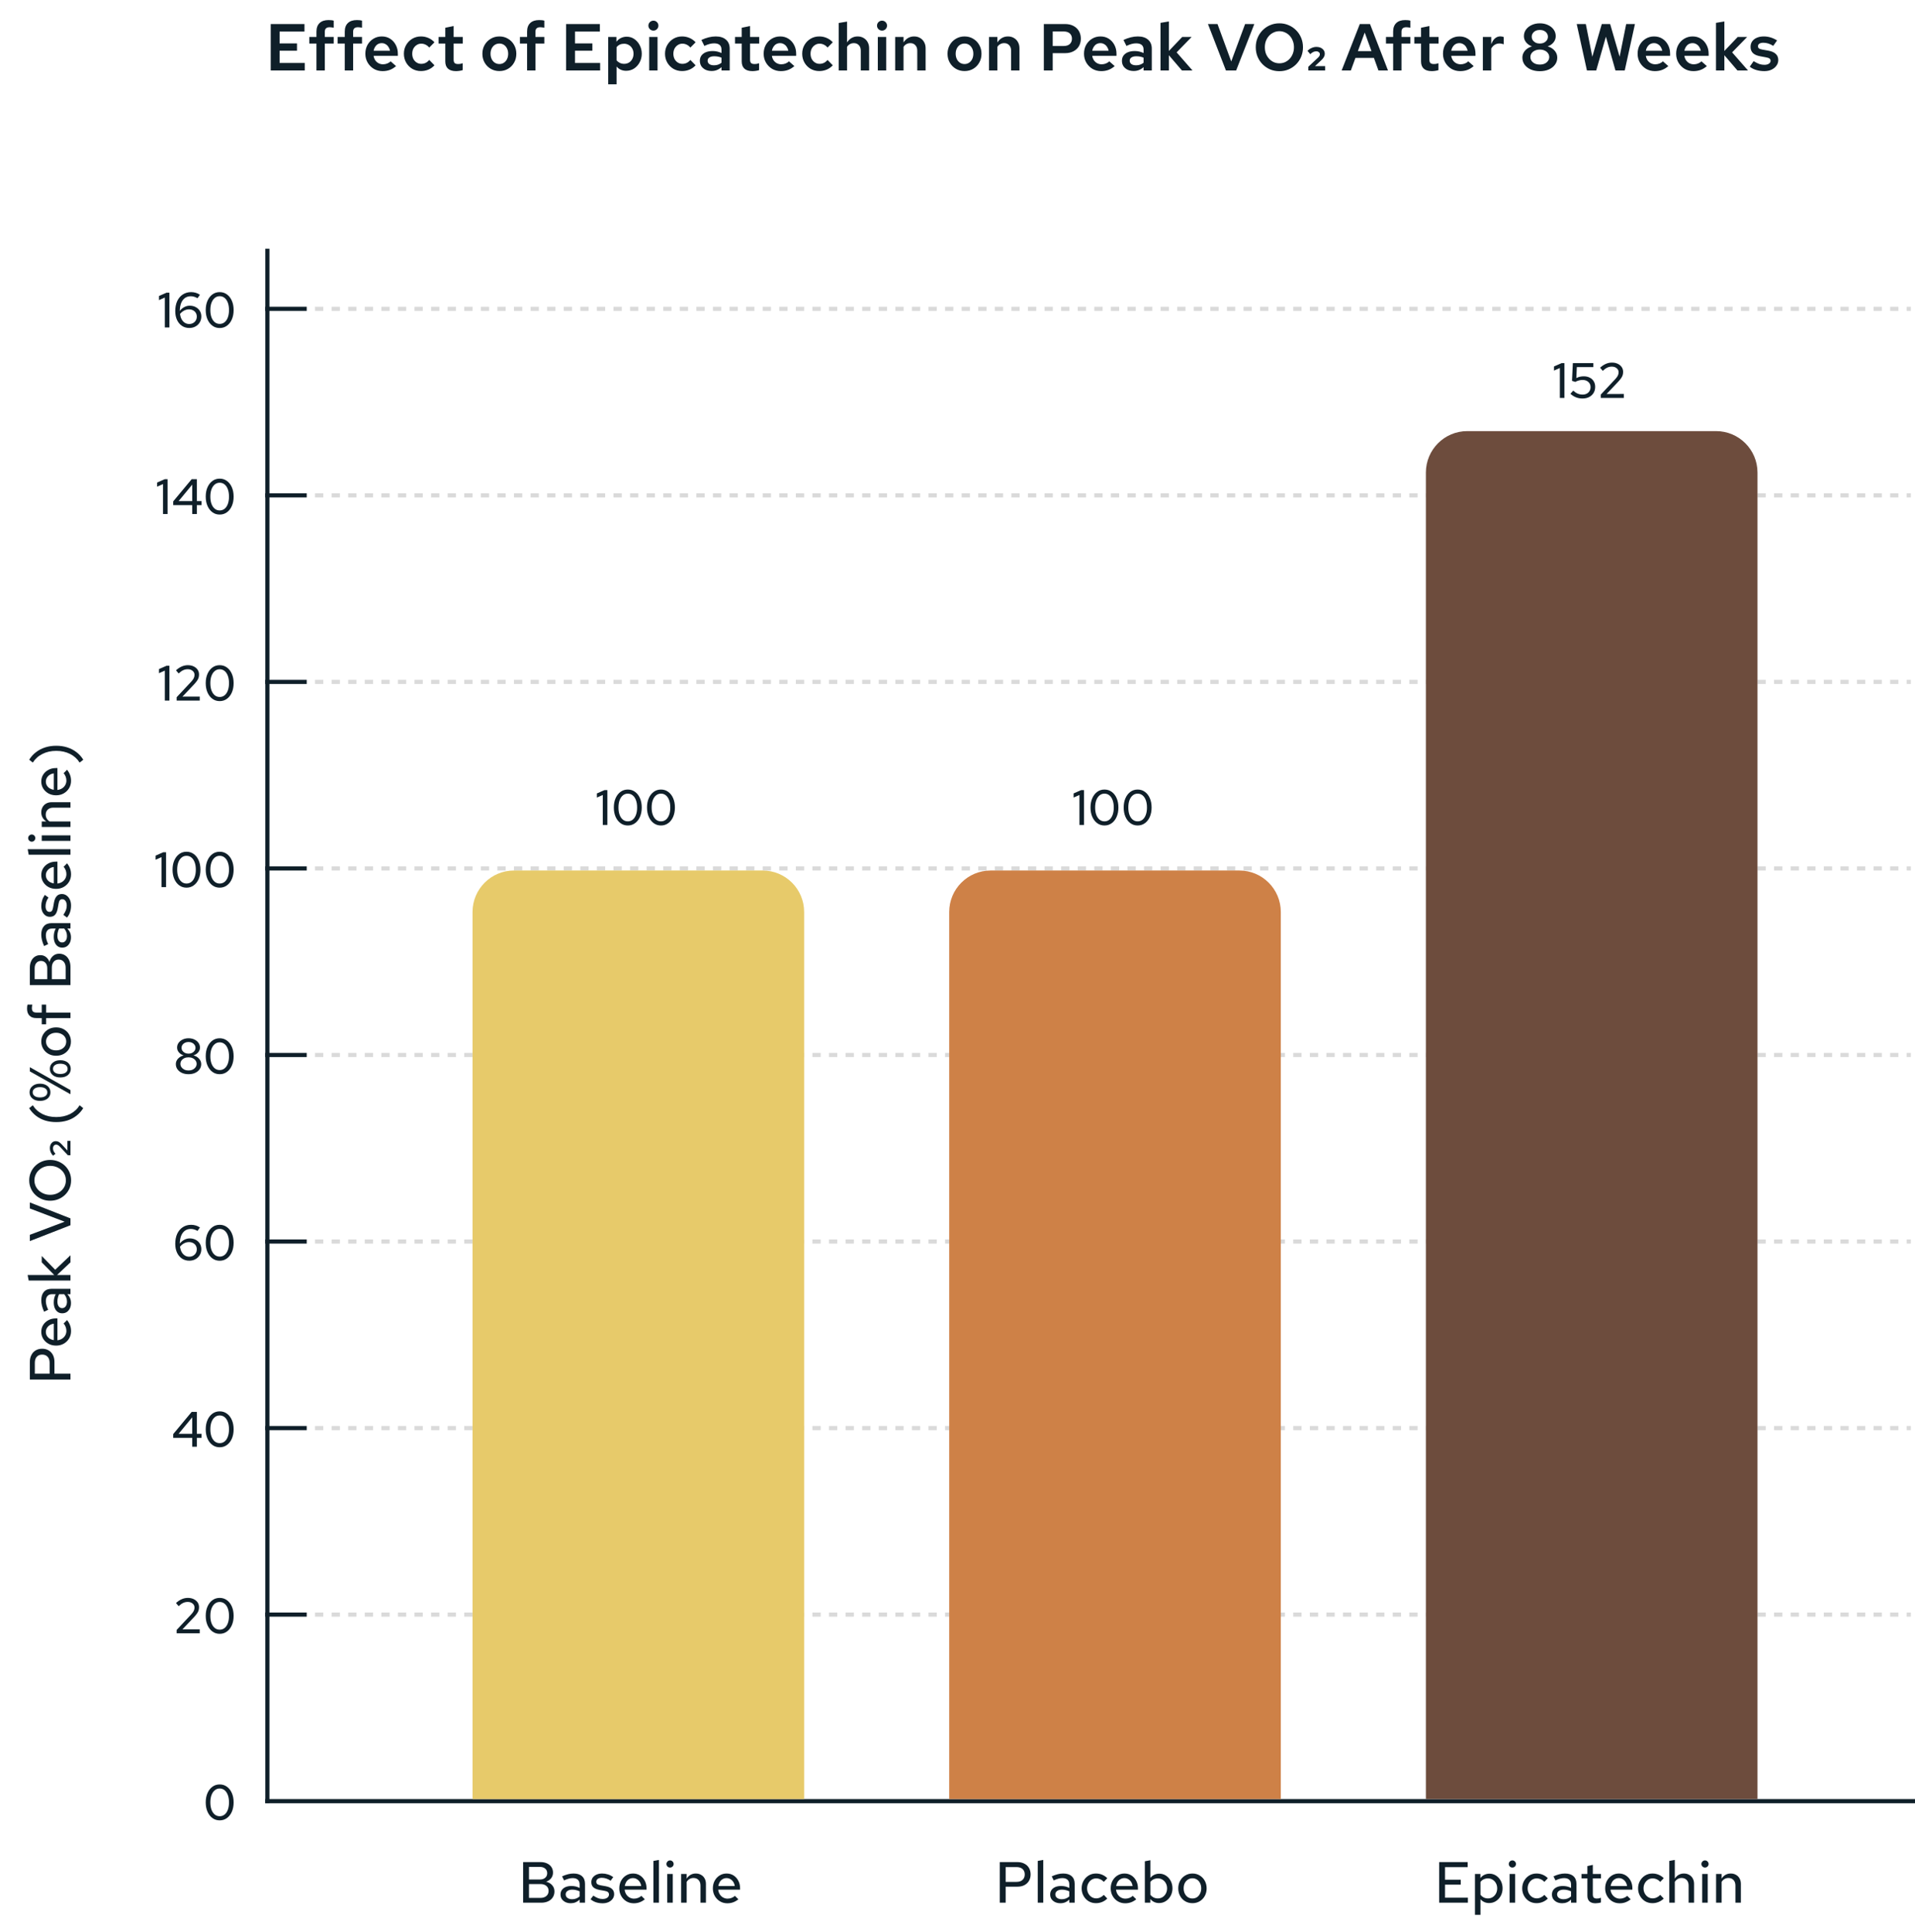<svg xmlns="http://www.w3.org/2000/svg" fill="none" viewBox="0 0 462 466" height="466" width="462">
<line stroke="#0F1F29" y2="435" x2="64.5" y1="60" x1="64.5"></line>
<line stroke="#0F1F29" y2="434.5" x2="462" y1="434.5" x1="64"></line>
<line stroke="#0F1F29" y2="74.5" x2="74" y1="74.5" x1="64"></line>
<line stroke="#0F1F29" y2="119.5" x2="74" y1="119.5" x1="64"></line>
<line stroke="#0F1F29" y2="164.5" x2="74" y1="164.5" x1="64"></line>
<line stroke="#0F1F29" y2="209.5" x2="74" y1="209.5" x1="64"></line>
<line stroke="#0F1F29" y2="254.5" x2="74" y1="254.5" x1="64"></line>
<line stroke="#0F1F29" y2="299.5" x2="74" y1="299.5" x1="64"></line>
<line stroke="#0F1F29" y2="344.5" x2="74" y1="344.5" x1="64"></line>
<line stroke="#0F1F29" y2="389.5" x2="74" y1="389.5" x1="64"></line>
<line stroke-dasharray="2 2" stroke="#DADADA" y2="74.5" x2="461" y1="74.5" x1="76"></line>
<line stroke-dasharray="2 2" stroke="#DADADA" y2="119.5" x2="461" y1="119.5" x1="76"></line>
<line stroke-dasharray="2 2" stroke="#DADADA" y2="164.5" x2="461" y1="164.5" x1="76"></line>
<line stroke-dasharray="2 2" stroke="#DADADA" y2="209.5" x2="461" y1="209.5" x1="76"></line>
<line stroke-dasharray="2 2" stroke="#DADADA" y2="254.5" x2="461" y1="254.5" x1="76"></line>
<line stroke-dasharray="2 2" stroke="#DADADA" y2="299.5" x2="461" y1="299.5" x1="76"></line>
<line stroke-dasharray="2 2" stroke="#DADADA" y2="344.5" x2="461" y1="344.5" x1="76"></line>
<line stroke-dasharray="2 2" stroke="#DADADA" y2="389.5" x2="461" y1="389.5" x1="76"></line>
<path fill="#0F1F29" d="M53.004 439.132C52.34 439.132 51.756 438.948 51.252 438.58C50.748 438.212 50.352 437.704 50.064 437.056C49.776 436.4 49.632 435.648 49.632 434.8C49.632 433.944 49.776 433.192 50.064 432.544C50.352 431.896 50.748 431.388 51.252 431.02C51.756 430.652 52.34 430.468 53.004 430.468C53.66 430.468 54.24 430.652 54.744 431.02C55.256 431.388 55.652 431.896 55.932 432.544C56.22 433.192 56.364 433.944 56.364 434.8C56.364 435.648 56.22 436.4 55.932 437.056C55.652 437.704 55.256 438.212 54.744 438.58C54.24 438.948 53.66 439.132 53.004 439.132ZM53.004 438.136C53.46 438.136 53.856 438 54.192 437.728C54.528 437.456 54.788 437.068 54.972 436.564C55.156 436.06 55.248 435.472 55.248 434.8C55.248 434.12 55.156 433.532 54.972 433.036C54.788 432.532 54.528 432.144 54.192 431.872C53.856 431.592 53.46 431.452 53.004 431.452C52.548 431.452 52.152 431.592 51.816 431.872C51.48 432.144 51.216 432.532 51.024 433.036C50.84 433.532 50.748 434.12 50.748 434.8C50.748 435.472 50.84 436.06 51.024 436.564C51.216 437.068 51.48 437.456 51.816 437.728C52.152 438 52.548 438.136 53.004 438.136Z"></path>
<path fill="#0F1F29" d="M42.617 394V393.196L46.025 389.56C46.257 389.312 46.437 389.092 46.565 388.9C46.701 388.7 46.793 388.512 46.841 388.336C46.897 388.16 46.925 387.976 46.925 387.784C46.925 387.392 46.769 387.072 46.457 386.824C46.153 386.568 45.765 386.44 45.293 386.44C44.909 386.44 44.549 386.516 44.213 386.668C43.877 386.82 43.505 387.084 43.097 387.46L42.461 386.704C42.917 386.288 43.377 385.98 43.841 385.78C44.313 385.572 44.805 385.468 45.317 385.468C45.845 385.468 46.309 385.564 46.709 385.756C47.117 385.948 47.437 386.212 47.669 386.548C47.901 386.884 48.017 387.272 48.017 387.712C48.017 387.992 47.981 388.252 47.909 388.492C47.837 388.724 47.709 388.972 47.525 389.236C47.349 389.492 47.101 389.792 46.781 390.136L44.021 393.052L48.185 393.04V394H42.617ZM53.004 394.132C52.34 394.132 51.756 393.948 51.252 393.58C50.748 393.212 50.352 392.704 50.064 392.056C49.776 391.4 49.632 390.648 49.632 389.8C49.632 388.944 49.776 388.192 50.064 387.544C50.352 386.896 50.748 386.388 51.252 386.02C51.756 385.652 52.34 385.468 53.004 385.468C53.66 385.468 54.24 385.652 54.744 386.02C55.256 386.388 55.652 386.896 55.932 387.544C56.22 388.192 56.364 388.944 56.364 389.8C56.364 390.648 56.22 391.4 55.932 392.056C55.652 392.704 55.256 393.212 54.744 393.58C54.24 393.948 53.66 394.132 53.004 394.132ZM53.004 393.136C53.46 393.136 53.856 393 54.192 392.728C54.528 392.456 54.788 392.068 54.972 391.564C55.156 391.06 55.248 390.472 55.248 389.8C55.248 389.12 55.156 388.532 54.972 388.036C54.788 387.532 54.528 387.144 54.192 386.872C53.856 386.592 53.46 386.452 53.004 386.452C52.548 386.452 52.152 386.592 51.816 386.872C51.48 387.144 51.216 387.532 51.024 388.036C50.84 388.532 50.748 389.12 50.748 389.8C50.748 390.472 50.84 391.06 51.024 391.564C51.216 392.068 51.48 392.456 51.816 392.728C52.152 393 52.548 393.136 53.004 393.136Z"></path>
<path fill="#0F1F29" d="M46.371 349V346.852H41.788V345.952L46.239 340.6H47.487V345.88H48.627V346.852H47.487V349H46.371ZM43.096 345.88H46.371V341.908L43.096 345.88ZM53.004 349.132C52.34 349.132 51.756 348.948 51.252 348.58C50.748 348.212 50.352 347.704 50.064 347.056C49.776 346.4 49.632 345.648 49.632 344.8C49.632 343.944 49.776 343.192 50.064 342.544C50.352 341.896 50.748 341.388 51.252 341.02C51.756 340.652 52.34 340.468 53.004 340.468C53.66 340.468 54.24 340.652 54.744 341.02C55.256 341.388 55.652 341.896 55.932 342.544C56.22 343.192 56.364 343.944 56.364 344.8C56.364 345.648 56.22 346.4 55.932 347.056C55.652 347.704 55.256 348.212 54.744 348.58C54.24 348.948 53.66 349.132 53.004 349.132ZM53.004 348.136C53.46 348.136 53.856 348 54.192 347.728C54.528 347.456 54.788 347.068 54.972 346.564C55.156 346.06 55.248 345.472 55.248 344.8C55.248 344.12 55.156 343.532 54.972 343.036C54.788 342.532 54.528 342.144 54.192 341.872C53.856 341.592 53.46 341.452 53.004 341.452C52.548 341.452 52.152 341.592 51.816 341.872C51.48 342.144 51.216 342.532 51.024 343.036C50.84 343.532 50.748 344.12 50.748 344.8C50.748 345.472 50.84 346.06 51.024 346.564C51.216 347.068 51.48 347.456 51.816 347.728C52.152 348 52.548 348.136 53.004 348.136Z"></path>
<path fill="#0F1F29" d="M45.665 304.12C44.993 304.12 44.401 303.948 43.889 303.604C43.385 303.26 42.989 302.784 42.701 302.176C42.421 301.56 42.281 300.852 42.281 300.052C42.281 299.132 42.437 298.328 42.749 297.64C43.069 296.952 43.517 296.42 44.093 296.044C44.677 295.66 45.353 295.468 46.121 295.468C46.505 295.468 46.881 295.524 47.249 295.636C47.625 295.748 47.953 295.908 48.233 296.116L47.645 296.944C47.405 296.792 47.149 296.676 46.877 296.596C46.605 296.508 46.325 296.464 46.037 296.464C45.485 296.464 45.013 296.604 44.621 296.884C44.229 297.164 43.925 297.568 43.709 298.096C43.501 298.624 43.389 299.26 43.373 300.004C43.677 299.604 44.037 299.296 44.453 299.08C44.877 298.856 45.313 298.744 45.761 298.744C46.305 298.744 46.789 298.856 47.213 299.08C47.637 299.304 47.969 299.612 48.209 300.004C48.449 300.396 48.569 300.844 48.569 301.348C48.569 301.876 48.441 302.352 48.185 302.776C47.937 303.192 47.593 303.52 47.153 303.76C46.721 304 46.225 304.12 45.665 304.12ZM45.593 299.632C45.177 299.632 44.781 299.732 44.405 299.932C44.029 300.132 43.701 300.404 43.421 300.748C43.493 301.236 43.625 301.66 43.817 302.02C44.017 302.38 44.273 302.66 44.585 302.86C44.897 303.06 45.245 303.16 45.629 303.16C45.989 303.16 46.305 303.084 46.577 302.932C46.857 302.78 47.077 302.568 47.237 302.296C47.397 302.024 47.477 301.716 47.477 301.372C47.477 301.036 47.397 300.736 47.237 300.472C47.077 300.208 46.857 300.004 46.577 299.86C46.297 299.708 45.969 299.632 45.593 299.632ZM53.004 304.132C52.34 304.132 51.756 303.948 51.252 303.58C50.748 303.212 50.352 302.704 50.064 302.056C49.776 301.4 49.632 300.648 49.632 299.8C49.632 298.944 49.776 298.192 50.064 297.544C50.352 296.896 50.748 296.388 51.252 296.02C51.756 295.652 52.34 295.468 53.004 295.468C53.66 295.468 54.24 295.652 54.744 296.02C55.256 296.388 55.652 296.896 55.932 297.544C56.22 298.192 56.364 298.944 56.364 299.8C56.364 300.648 56.22 301.4 55.932 302.056C55.652 302.704 55.256 303.212 54.744 303.58C54.24 303.948 53.66 304.132 53.004 304.132ZM53.004 303.136C53.46 303.136 53.856 303 54.192 302.728C54.528 302.456 54.788 302.068 54.972 301.564C55.156 301.06 55.248 300.472 55.248 299.8C55.248 299.12 55.156 298.532 54.972 298.036C54.788 297.532 54.528 297.144 54.192 296.872C53.856 296.592 53.46 296.452 53.004 296.452C52.548 296.452 52.152 296.592 51.816 296.872C51.48 297.144 51.216 297.532 51.024 298.036C50.84 298.532 50.748 299.12 50.748 299.8C50.748 300.472 50.84 301.06 51.024 301.564C51.216 302.068 51.48 302.456 51.816 302.728C52.152 303 52.548 303.136 53.004 303.136Z"></path>
<path fill="#0F1F29" d="M45.483 259.132C44.891 259.132 44.363 259.028 43.899 258.82C43.443 258.612 43.083 258.324 42.819 257.956C42.555 257.588 42.423 257.172 42.423 256.708C42.423 256.372 42.503 256.064 42.663 255.784C42.823 255.496 43.043 255.252 43.323 255.052C43.611 254.844 43.939 254.692 44.307 254.596C43.843 254.46 43.463 254.22 43.167 253.876C42.871 253.532 42.723 253.144 42.723 252.712C42.723 252.288 42.843 251.908 43.083 251.572C43.331 251.228 43.663 250.96 44.079 250.768C44.495 250.568 44.963 250.468 45.483 250.468C46.011 250.468 46.483 250.568 46.899 250.768C47.315 250.96 47.643 251.228 47.883 251.572C48.123 251.908 48.243 252.288 48.243 252.712C48.243 253.144 48.095 253.532 47.799 253.876C47.511 254.22 47.131 254.46 46.659 254.596C47.219 254.74 47.671 255.004 48.015 255.388C48.367 255.772 48.543 256.212 48.543 256.708C48.543 257.172 48.411 257.588 48.147 257.956C47.891 258.324 47.531 258.612 47.067 258.82C46.603 259.028 46.075 259.132 45.483 259.132ZM45.483 254.176C45.803 254.176 46.087 254.116 46.335 253.996C46.591 253.868 46.791 253.7 46.935 253.492C47.087 253.276 47.163 253.036 47.163 252.772C47.163 252.508 47.087 252.268 46.935 252.052C46.791 251.836 46.591 251.668 46.335 251.548C46.087 251.428 45.803 251.368 45.483 251.368C45.163 251.368 44.875 251.428 44.619 251.548C44.371 251.668 44.171 251.836 44.019 252.052C43.875 252.268 43.803 252.508 43.803 252.772C43.803 253.036 43.875 253.276 44.019 253.492C44.171 253.7 44.371 253.868 44.619 253.996C44.875 254.116 45.163 254.176 45.483 254.176ZM45.483 258.232C45.859 258.232 46.191 258.164 46.479 258.028C46.775 257.884 47.007 257.692 47.175 257.452C47.351 257.212 47.439 256.944 47.439 256.648C47.439 256.344 47.351 256.072 47.175 255.832C47.007 255.592 46.775 255.404 46.479 255.268C46.191 255.132 45.859 255.064 45.483 255.064C45.107 255.064 44.771 255.132 44.475 255.268C44.187 255.404 43.955 255.592 43.779 255.832C43.611 256.072 43.527 256.344 43.527 256.648C43.527 256.944 43.611 257.212 43.779 257.452C43.955 257.692 44.187 257.884 44.475 258.028C44.771 258.164 45.107 258.232 45.483 258.232ZM53.004 259.132C52.34 259.132 51.756 258.948 51.252 258.58C50.748 258.212 50.352 257.704 50.064 257.056C49.776 256.4 49.632 255.648 49.632 254.8C49.632 253.944 49.776 253.192 50.064 252.544C50.352 251.896 50.748 251.388 51.252 251.02C51.756 250.652 52.34 250.468 53.004 250.468C53.66 250.468 54.24 250.652 54.744 251.02C55.256 251.388 55.652 251.896 55.932 252.544C56.22 253.192 56.364 253.944 56.364 254.8C56.364 255.648 56.22 256.4 55.932 257.056C55.652 257.704 55.256 258.212 54.744 258.58C54.24 258.948 53.66 259.132 53.004 259.132ZM53.004 258.136C53.46 258.136 53.856 258 54.192 257.728C54.528 257.456 54.788 257.068 54.972 256.564C55.156 256.06 55.248 255.472 55.248 254.8C55.248 254.12 55.156 253.532 54.972 253.036C54.788 252.532 54.528 252.144 54.192 251.872C53.856 251.592 53.46 251.452 53.004 251.452C52.548 251.452 52.152 251.592 51.816 251.872C51.48 252.144 51.216 252.532 51.024 253.036C50.84 253.532 50.748 254.12 50.748 254.8C50.748 255.472 50.84 256.06 51.024 256.564C51.216 257.068 51.48 257.456 51.816 257.728C52.152 258 52.548 258.136 53.004 258.136Z"></path>
<path fill="#0F1F29" d="M38.962 214V206.776L37.546 207.4V206.404L39.382 205.6H40.066V214H38.962ZM45 214.132C44.336 214.132 43.752 213.948 43.248 213.58C42.744 213.212 42.348 212.704 42.06 212.056C41.772 211.4 41.628 210.648 41.628 209.8C41.628 208.944 41.772 208.192 42.06 207.544C42.348 206.896 42.744 206.388 43.248 206.02C43.752 205.652 44.336 205.468 45 205.468C45.656 205.468 46.236 205.652 46.74 206.02C47.252 206.388 47.648 206.896 47.928 207.544C48.216 208.192 48.36 208.944 48.36 209.8C48.36 210.648 48.216 211.4 47.928 212.056C47.648 212.704 47.252 213.212 46.74 213.58C46.236 213.948 45.656 214.132 45 214.132ZM45 213.136C45.456 213.136 45.852 213 46.188 212.728C46.524 212.456 46.784 212.068 46.968 211.564C47.152 211.06 47.244 210.472 47.244 209.8C47.244 209.12 47.152 208.532 46.968 208.036C46.784 207.532 46.524 207.144 46.188 206.872C45.852 206.592 45.456 206.452 45 206.452C44.544 206.452 44.148 206.592 43.812 206.872C43.476 207.144 43.212 207.532 43.02 208.036C42.836 208.532 42.744 209.12 42.744 209.8C42.744 210.472 42.836 211.06 43.02 211.564C43.212 212.068 43.476 212.456 43.812 212.728C44.148 213 44.544 213.136 45 213.136ZM53.004 214.132C52.34 214.132 51.756 213.948 51.252 213.58C50.748 213.212 50.352 212.704 50.064 212.056C49.776 211.4 49.632 210.648 49.632 209.8C49.632 208.944 49.776 208.192 50.064 207.544C50.352 206.896 50.748 206.388 51.252 206.02C51.756 205.652 52.34 205.468 53.004 205.468C53.66 205.468 54.24 205.652 54.744 206.02C55.256 206.388 55.652 206.896 55.932 207.544C56.22 208.192 56.364 208.944 56.364 209.8C56.364 210.648 56.22 211.4 55.932 212.056C55.652 212.704 55.256 213.212 54.744 213.58C54.24 213.948 53.66 214.132 53.004 214.132ZM53.004 213.136C53.46 213.136 53.856 213 54.192 212.728C54.528 212.456 54.788 212.068 54.972 211.564C55.156 211.06 55.248 210.472 55.248 209.8C55.248 209.12 55.156 208.532 54.972 208.036C54.788 207.532 54.528 207.144 54.192 206.872C53.856 206.592 53.46 206.452 53.004 206.452C52.548 206.452 52.152 206.592 51.816 206.872C51.48 207.144 51.216 207.532 51.024 208.036C50.84 208.532 50.748 209.12 50.748 209.8C50.748 210.472 50.84 211.06 51.024 211.564C51.216 212.068 51.48 212.456 51.816 212.728C52.152 213 52.548 213.136 53.004 213.136Z"></path>
<path fill="#0F1F29" d="M39.771 169V161.776L38.355 162.4V161.404L40.191 160.6H40.875V169H39.771ZM42.617 169V168.196L46.025 164.56C46.257 164.312 46.437 164.092 46.565 163.9C46.701 163.7 46.793 163.512 46.841 163.336C46.897 163.16 46.925 162.976 46.925 162.784C46.925 162.392 46.769 162.072 46.457 161.824C46.153 161.568 45.765 161.44 45.293 161.44C44.909 161.44 44.549 161.516 44.213 161.668C43.877 161.82 43.505 162.084 43.097 162.46L42.461 161.704C42.917 161.288 43.377 160.98 43.841 160.78C44.313 160.572 44.805 160.468 45.317 160.468C45.845 160.468 46.309 160.564 46.709 160.756C47.117 160.948 47.437 161.212 47.669 161.548C47.901 161.884 48.017 162.272 48.017 162.712C48.017 162.992 47.981 163.252 47.909 163.492C47.837 163.724 47.709 163.972 47.525 164.236C47.349 164.492 47.101 164.792 46.781 165.136L44.021 168.052L48.185 168.04V169H42.617ZM53.004 169.132C52.34 169.132 51.756 168.948 51.252 168.58C50.748 168.212 50.352 167.704 50.064 167.056C49.776 166.4 49.632 165.648 49.632 164.8C49.632 163.944 49.776 163.192 50.064 162.544C50.352 161.896 50.748 161.388 51.252 161.02C51.756 160.652 52.34 160.468 53.004 160.468C53.66 160.468 54.24 160.652 54.744 161.02C55.256 161.388 55.652 161.896 55.932 162.544C56.22 163.192 56.364 163.944 56.364 164.8C56.364 165.648 56.22 166.4 55.932 167.056C55.652 167.704 55.256 168.212 54.744 168.58C54.24 168.948 53.66 169.132 53.004 169.132ZM53.004 168.136C53.46 168.136 53.856 168 54.192 167.728C54.528 167.456 54.788 167.068 54.972 166.564C55.156 166.06 55.248 165.472 55.248 164.8C55.248 164.12 55.156 163.532 54.972 163.036C54.788 162.532 54.528 162.144 54.192 161.872C53.856 161.592 53.46 161.452 53.004 161.452C52.548 161.452 52.152 161.592 51.816 161.872C51.48 162.144 51.216 162.532 51.024 163.036C50.84 163.532 50.748 164.12 50.748 164.8C50.748 165.472 50.84 166.06 51.024 166.564C51.216 167.068 51.48 167.456 51.816 167.728C52.152 168 52.548 168.136 53.004 168.136Z"></path>
<path fill="#0F1F29" d="M39.325 124V116.776L37.909 117.4V116.404L39.745 115.6H40.429V124H39.325ZM46.371 124V121.852H41.788V120.952L46.239 115.6H47.487V120.88H48.627V121.852H47.487V124H46.371ZM43.096 120.88H46.371V116.908L43.096 120.88ZM53.004 124.132C52.34 124.132 51.756 123.948 51.252 123.58C50.748 123.212 50.352 122.704 50.064 122.056C49.776 121.4 49.632 120.648 49.632 119.8C49.632 118.944 49.776 118.192 50.064 117.544C50.352 116.896 50.748 116.388 51.252 116.02C51.756 115.652 52.34 115.468 53.004 115.468C53.66 115.468 54.24 115.652 54.744 116.02C55.256 116.388 55.652 116.896 55.932 117.544C56.22 118.192 56.364 118.944 56.364 119.8C56.364 120.648 56.22 121.4 55.932 122.056C55.652 122.704 55.256 123.212 54.744 123.58C54.24 123.948 53.66 124.132 53.004 124.132ZM53.004 123.136C53.46 123.136 53.856 123 54.192 122.728C54.528 122.456 54.788 122.068 54.972 121.564C55.156 121.06 55.248 120.472 55.248 119.8C55.248 119.12 55.156 118.532 54.972 118.036C54.788 117.532 54.528 117.144 54.192 116.872C53.856 116.592 53.46 116.452 53.004 116.452C52.548 116.452 52.152 116.592 51.816 116.872C51.48 117.144 51.216 117.532 51.024 118.036C50.84 118.532 50.748 119.12 50.748 119.8C50.748 120.472 50.84 121.06 51.024 121.564C51.216 122.068 51.48 122.456 51.816 122.728C52.152 123 52.548 123.136 53.004 123.136Z"></path>
<path fill="#0F1F29" d="M39.771 79V71.776L38.355 72.4V71.404L40.191 70.6H40.875V79H39.771ZM45.665 79.12C44.993 79.12 44.401 78.948 43.889 78.604C43.385 78.26 42.989 77.784 42.701 77.176C42.421 76.56 42.281 75.852 42.281 75.052C42.281 74.132 42.437 73.328 42.749 72.64C43.069 71.952 43.517 71.42 44.093 71.044C44.677 70.66 45.353 70.468 46.121 70.468C46.505 70.468 46.881 70.524 47.249 70.636C47.625 70.748 47.953 70.908 48.233 71.116L47.645 71.944C47.405 71.792 47.149 71.676 46.877 71.596C46.605 71.508 46.325 71.464 46.037 71.464C45.485 71.464 45.013 71.604 44.621 71.884C44.229 72.164 43.925 72.568 43.709 73.096C43.501 73.624 43.389 74.26 43.373 75.004C43.677 74.604 44.037 74.296 44.453 74.08C44.877 73.856 45.313 73.744 45.761 73.744C46.305 73.744 46.789 73.856 47.213 74.08C47.637 74.304 47.969 74.612 48.209 75.004C48.449 75.396 48.569 75.844 48.569 76.348C48.569 76.876 48.441 77.352 48.185 77.776C47.937 78.192 47.593 78.52 47.153 78.76C46.721 79 46.225 79.12 45.665 79.12ZM45.593 74.632C45.177 74.632 44.781 74.732 44.405 74.932C44.029 75.132 43.701 75.404 43.421 75.748C43.493 76.236 43.625 76.66 43.817 77.02C44.017 77.38 44.273 77.66 44.585 77.86C44.897 78.06 45.245 78.16 45.629 78.16C45.989 78.16 46.305 78.084 46.577 77.932C46.857 77.78 47.077 77.568 47.237 77.296C47.397 77.024 47.477 76.716 47.477 76.372C47.477 76.036 47.397 75.736 47.237 75.472C47.077 75.208 46.857 75.004 46.577 74.86C46.297 74.708 45.969 74.632 45.593 74.632ZM53.004 79.132C52.34 79.132 51.756 78.948 51.252 78.58C50.748 78.212 50.352 77.704 50.064 77.056C49.776 76.4 49.632 75.648 49.632 74.8C49.632 73.944 49.776 73.192 50.064 72.544C50.352 71.896 50.748 71.388 51.252 71.02C51.756 70.652 52.34 70.468 53.004 70.468C53.66 70.468 54.24 70.652 54.744 71.02C55.256 71.388 55.652 71.896 55.932 72.544C56.22 73.192 56.364 73.944 56.364 74.8C56.364 75.648 56.22 76.4 55.932 77.056C55.652 77.704 55.256 78.212 54.744 78.58C54.24 78.948 53.66 79.132 53.004 79.132ZM53.004 78.136C53.46 78.136 53.856 78 54.192 77.728C54.528 77.456 54.788 77.068 54.972 76.564C55.156 76.06 55.248 75.472 55.248 74.8C55.248 74.12 55.156 73.532 54.972 73.036C54.788 72.532 54.528 72.144 54.192 71.872C53.856 71.592 53.46 71.452 53.004 71.452C52.548 71.452 52.152 71.592 51.816 71.872C51.48 72.144 51.216 72.532 51.024 73.036C50.84 73.532 50.748 74.12 50.748 74.8C50.748 75.472 50.84 76.06 51.024 76.564C51.216 77.068 51.48 77.456 51.816 77.728C52.152 78 52.548 78.136 53.004 78.136Z"></path>
<path fill="#0F1F29" d="M65.312 17V5.8H73.456V7.608H67.456V10.472H71.648V12.232H67.456V15.192H73.52V17H65.312ZM76.349 17V10.504H74.621V8.92H76.349V7.624C76.349 6.728 76.599 6.04 77.101 5.56C77.602 5.08 78.322 4.84 79.261 4.84C79.474 4.84 79.693 4.851 79.917 4.872C80.151 4.893 80.349 4.931 80.509 4.984V6.68C80.295 6.637 80.119 6.611 79.981 6.6C79.842 6.579 79.693 6.568 79.533 6.568C79.138 6.568 78.845 6.659 78.653 6.84C78.461 7.011 78.365 7.283 78.365 7.656V8.92H80.509V10.504H78.365V17H76.349ZM83.177 17V10.504H81.449V8.92H83.177V7.624C83.177 6.728 83.427 6.04 83.929 5.56C84.43 5.08 85.15 4.84 86.089 4.84C86.302 4.84 86.521 4.851 86.745 4.872C86.979 4.893 87.177 4.931 87.337 4.984V6.68C87.123 6.637 86.947 6.611 86.809 6.6C86.67 6.579 86.521 6.568 86.361 6.568C85.966 6.568 85.673 6.659 85.481 6.84C85.289 7.011 85.193 7.283 85.193 7.656V8.92H87.337V10.504H85.193V17H83.177ZM92.302 17.16C91.523 17.16 90.819 16.979 90.19 16.616C89.571 16.243 89.075 15.741 88.702 15.112C88.329 14.472 88.142 13.757 88.142 12.968C88.142 12.179 88.312 11.469 88.654 10.84C89.006 10.211 89.481 9.715 90.078 9.352C90.686 8.979 91.363 8.792 92.11 8.792C92.867 8.792 93.534 8.973 94.11 9.336C94.686 9.699 95.139 10.195 95.47 10.824C95.811 11.453 95.982 12.173 95.982 12.984V13.464H90.126C90.19 13.869 90.323 14.227 90.526 14.536C90.739 14.845 91.006 15.085 91.326 15.256C91.656 15.427 92.014 15.512 92.398 15.512C92.76 15.512 93.102 15.448 93.422 15.32C93.752 15.192 94.025 15.016 94.238 14.792L95.55 15.944C95.059 16.371 94.552 16.68 94.03 16.872C93.507 17.064 92.931 17.16 92.302 17.16ZM90.126 12.248H94.094C94.019 11.885 93.886 11.565 93.694 11.288C93.513 11.011 93.283 10.797 93.006 10.648C92.739 10.488 92.435 10.408 92.094 10.408C91.763 10.408 91.459 10.483 91.182 10.632C90.915 10.781 90.691 10.995 90.51 11.272C90.329 11.549 90.201 11.875 90.126 12.248ZM101.551 17.144C100.783 17.144 100.084 16.963 99.455 16.6C98.836 16.227 98.345 15.725 97.983 15.096C97.62 14.456 97.439 13.747 97.439 12.968C97.439 12.179 97.62 11.475 97.983 10.856C98.345 10.227 98.836 9.725 99.455 9.352C100.084 8.979 100.783 8.792 101.551 8.792C102.191 8.792 102.793 8.915 103.359 9.16C103.924 9.405 104.409 9.752 104.815 10.2L103.567 11.464C103.289 11.155 102.991 10.925 102.671 10.776C102.351 10.616 101.999 10.536 101.615 10.536C101.209 10.536 100.841 10.648 100.511 10.872C100.18 11.085 99.919 11.373 99.727 11.736C99.545 12.099 99.455 12.509 99.455 12.968C99.455 13.427 99.545 13.843 99.727 14.216C99.919 14.579 100.18 14.867 100.511 15.08C100.841 15.293 101.209 15.4 101.615 15.4C101.999 15.4 102.351 15.325 102.671 15.176C102.991 15.016 103.289 14.781 103.567 14.472L104.815 15.752C104.409 16.2 103.924 16.547 103.359 16.792C102.793 17.027 102.191 17.144 101.551 17.144ZM110.016 17.16C109.163 17.16 108.518 16.963 108.081 16.568C107.643 16.163 107.424 15.576 107.424 14.808V10.504H105.809V8.92H107.424V6.696L109.441 6.28V8.92H111.649V10.504H109.441V14.376C109.441 14.76 109.521 15.037 109.681 15.208C109.851 15.368 110.139 15.448 110.545 15.448C110.715 15.448 110.875 15.437 111.025 15.416C111.185 15.384 111.382 15.331 111.617 15.256V16.92C111.393 16.995 111.131 17.053 110.833 17.096C110.534 17.139 110.262 17.16 110.016 17.16ZM120.472 17.144C119.704 17.144 119.011 16.963 118.392 16.6C117.774 16.237 117.283 15.741 116.92 15.112C116.558 14.483 116.376 13.768 116.376 12.968C116.376 12.179 116.558 11.469 116.92 10.84C117.283 10.211 117.774 9.715 118.392 9.352C119.011 8.979 119.704 8.792 120.472 8.792C121.262 8.792 121.96 8.979 122.568 9.352C123.187 9.715 123.672 10.211 124.024 10.84C124.387 11.469 124.568 12.179 124.568 12.968C124.568 13.768 124.387 14.483 124.024 15.112C123.672 15.741 123.187 16.237 122.568 16.6C121.96 16.963 121.262 17.144 120.472 17.144ZM120.488 15.448C120.894 15.448 121.256 15.341 121.576 15.128C121.896 14.915 122.147 14.621 122.328 14.248C122.51 13.864 122.6 13.437 122.6 12.968C122.6 12.488 122.51 12.067 122.328 11.704C122.147 11.331 121.896 11.037 121.576 10.824C121.256 10.611 120.894 10.504 120.488 10.504C120.072 10.504 119.699 10.611 119.368 10.824C119.048 11.037 118.798 11.331 118.616 11.704C118.435 12.067 118.344 12.488 118.344 12.968C118.344 13.437 118.435 13.864 118.616 14.248C118.798 14.621 119.048 14.915 119.368 15.128C119.699 15.341 120.072 15.448 120.488 15.448ZM127.161 17V10.504H125.433V8.92H127.161V7.624C127.161 6.728 127.412 6.04 127.913 5.56C128.414 5.08 129.134 4.84 130.073 4.84C130.286 4.84 130.505 4.851 130.729 4.872C130.964 4.893 131.161 4.931 131.321 4.984V6.68C131.108 6.637 130.932 6.611 130.793 6.6C130.654 6.579 130.505 6.568 130.345 6.568C129.95 6.568 129.657 6.659 129.465 6.84C129.273 7.011 129.177 7.283 129.177 7.656V8.92H131.321V10.504H129.177V17H127.161ZM136.578 17V5.8H144.722V7.608H138.722V10.472H142.914V12.232H138.722V15.192H144.786V17H136.578ZM146.729 20.344V8.92H148.713V10.072C149.001 9.688 149.358 9.389 149.785 9.176C150.222 8.963 150.691 8.856 151.193 8.856C151.875 8.856 152.489 9.043 153.033 9.416C153.577 9.789 154.009 10.285 154.329 10.904C154.659 11.523 154.825 12.211 154.825 12.968C154.825 13.725 154.654 14.419 154.313 15.048C153.982 15.667 153.534 16.163 152.969 16.536C152.403 16.899 151.763 17.08 151.049 17.08C150.59 17.08 150.163 16.995 149.769 16.824C149.374 16.643 149.033 16.387 148.745 16.056V20.344H146.729ZM150.569 15.4C151.006 15.4 151.395 15.299 151.737 15.096C152.078 14.883 152.345 14.595 152.537 14.232C152.739 13.859 152.841 13.437 152.841 12.968C152.841 12.499 152.739 12.083 152.537 11.72C152.345 11.357 152.073 11.075 151.721 10.872C151.379 10.659 150.995 10.552 150.569 10.552C150.185 10.552 149.838 10.621 149.529 10.76C149.23 10.899 148.969 11.107 148.745 11.384V14.568C148.969 14.824 149.235 15.027 149.545 15.176C149.865 15.325 150.206 15.4 150.569 15.4ZM156.619 17V8.92H158.635V17H156.619ZM157.643 7.384C157.312 7.384 157.024 7.267 156.779 7.032C156.544 6.797 156.427 6.515 156.427 6.184C156.427 5.853 156.544 5.571 156.779 5.336C157.024 5.101 157.312 4.984 157.643 4.984C157.974 4.984 158.256 5.101 158.491 5.336C158.726 5.571 158.843 5.853 158.843 6.184C158.843 6.515 158.726 6.797 158.491 7.032C158.256 7.267 157.974 7.384 157.643 7.384ZM164.551 17.144C163.783 17.144 163.084 16.963 162.455 16.6C161.836 16.227 161.345 15.725 160.983 15.096C160.62 14.456 160.439 13.747 160.439 12.968C160.439 12.179 160.62 11.475 160.983 10.856C161.345 10.227 161.836 9.725 162.455 9.352C163.084 8.979 163.783 8.792 164.551 8.792C165.191 8.792 165.793 8.915 166.359 9.16C166.924 9.405 167.409 9.752 167.815 10.2L166.567 11.464C166.289 11.155 165.991 10.925 165.671 10.776C165.351 10.616 164.999 10.536 164.615 10.536C164.209 10.536 163.841 10.648 163.511 10.872C163.18 11.085 162.919 11.373 162.727 11.736C162.545 12.099 162.455 12.509 162.455 12.968C162.455 13.427 162.545 13.843 162.727 14.216C162.919 14.579 163.18 14.867 163.511 15.08C163.841 15.293 164.209 15.4 164.615 15.4C164.999 15.4 165.351 15.325 165.671 15.176C165.991 15.016 166.289 14.781 166.567 14.472L167.815 15.752C167.409 16.2 166.924 16.547 166.359 16.792C165.793 17.027 165.191 17.144 164.551 17.144ZM171.692 17.128C171.138 17.128 170.642 17.027 170.204 16.824C169.778 16.611 169.442 16.323 169.196 15.96C168.962 15.587 168.844 15.16 168.844 14.68C168.844 14.189 168.967 13.768 169.212 13.416C169.468 13.064 169.826 12.792 170.284 12.6C170.754 12.408 171.308 12.312 171.948 12.312C172.3 12.312 172.647 12.349 172.988 12.424C173.34 12.499 173.698 12.621 174.06 12.792V11.96C174.06 11.459 173.911 11.085 173.612 10.84C173.314 10.584 172.866 10.456 172.268 10.456C171.938 10.456 171.58 10.504 171.196 10.6C170.823 10.696 170.402 10.856 169.932 11.08L169.212 9.64C170.428 9.075 171.58 8.792 172.668 8.792C173.735 8.792 174.562 9.053 175.148 9.576C175.746 10.088 176.044 10.813 176.044 11.752V17H174.06V16.2C173.698 16.52 173.324 16.755 172.94 16.904C172.556 17.053 172.14 17.128 171.692 17.128ZM170.716 14.648C170.716 14.989 170.855 15.261 171.132 15.464C171.41 15.656 171.783 15.752 172.252 15.752C172.604 15.752 172.924 15.704 173.212 15.608C173.511 15.501 173.794 15.347 174.06 15.144V13.912C173.783 13.795 173.5 13.709 173.212 13.656C172.935 13.603 172.636 13.576 172.316 13.576C171.815 13.576 171.42 13.672 171.132 13.864C170.855 14.045 170.716 14.307 170.716 14.648ZM181.532 17.16C180.679 17.16 180.033 16.963 179.596 16.568C179.159 16.163 178.94 15.576 178.94 14.808V10.504H177.324V8.92H178.94V6.696L180.956 6.28V8.92H183.164V10.504H180.956V14.376C180.956 14.76 181.036 15.037 181.196 15.208C181.367 15.368 181.655 15.448 182.06 15.448C182.231 15.448 182.391 15.437 182.54 15.416C182.7 15.384 182.897 15.331 183.132 15.256V16.92C182.908 16.995 182.647 17.053 182.348 17.096C182.049 17.139 181.777 17.16 181.532 17.16ZM188.396 17.16C187.617 17.16 186.913 16.979 186.284 16.616C185.665 16.243 185.169 15.741 184.796 15.112C184.422 14.472 184.236 13.757 184.236 12.968C184.236 12.179 184.406 11.469 184.748 10.84C185.1 10.211 185.574 9.715 186.172 9.352C186.78 8.979 187.457 8.792 188.204 8.792C188.961 8.792 189.628 8.973 190.204 9.336C190.78 9.699 191.233 10.195 191.564 10.824C191.905 11.453 192.076 12.173 192.076 12.984V13.464H186.22C186.284 13.869 186.417 14.227 186.62 14.536C186.833 14.845 187.1 15.085 187.42 15.256C187.75 15.427 188.108 15.512 188.492 15.512C188.854 15.512 189.196 15.448 189.516 15.32C189.846 15.192 190.118 15.016 190.332 14.792L191.644 15.944C191.153 16.371 190.646 16.68 190.124 16.872C189.601 17.064 189.025 17.16 188.396 17.16ZM186.22 12.248H190.188C190.113 11.885 189.98 11.565 189.788 11.288C189.606 11.011 189.377 10.797 189.1 10.648C188.833 10.488 188.529 10.408 188.188 10.408C187.857 10.408 187.553 10.483 187.276 10.632C187.009 10.781 186.785 10.995 186.604 11.272C186.422 11.549 186.294 11.875 186.22 12.248ZM197.645 17.144C196.877 17.144 196.178 16.963 195.549 16.6C194.93 16.227 194.439 15.725 194.077 15.096C193.714 14.456 193.533 13.747 193.533 12.968C193.533 12.179 193.714 11.475 194.077 10.856C194.439 10.227 194.93 9.725 195.549 9.352C196.178 8.979 196.877 8.792 197.645 8.792C198.285 8.792 198.887 8.915 199.453 9.16C200.018 9.405 200.503 9.752 200.909 10.2L199.661 11.464C199.383 11.155 199.085 10.925 198.765 10.776C198.445 10.616 198.093 10.536 197.709 10.536C197.303 10.536 196.935 10.648 196.605 10.872C196.274 11.085 196.013 11.373 195.821 11.736C195.639 12.099 195.549 12.509 195.549 12.968C195.549 13.427 195.639 13.843 195.821 14.216C196.013 14.579 196.274 14.867 196.605 15.08C196.935 15.293 197.303 15.4 197.709 15.4C198.093 15.4 198.445 15.325 198.765 15.176C199.085 15.016 199.383 14.781 199.661 14.472L200.909 15.752C200.503 16.2 200.018 16.547 199.453 16.792C198.887 17.027 198.285 17.144 197.645 17.144ZM202.338 17V5.544L204.354 5.208V10.232C204.663 9.763 205.031 9.405 205.458 9.16C205.895 8.915 206.375 8.792 206.898 8.792C207.453 8.792 207.933 8.915 208.338 9.16C208.754 9.395 209.079 9.725 209.314 10.152C209.559 10.579 209.682 11.075 209.682 11.64V17H207.666V12.216C207.666 11.661 207.511 11.224 207.202 10.904C206.903 10.573 206.503 10.408 206.002 10.408C205.661 10.408 205.351 10.483 205.074 10.632C204.797 10.771 204.557 10.995 204.354 11.304V17H202.338ZM211.775 17V8.92H213.791V17H211.775ZM212.799 7.384C212.468 7.384 212.18 7.267 211.935 7.032C211.7 6.797 211.583 6.515 211.583 6.184C211.583 5.853 211.7 5.571 211.935 5.336C212.18 5.101 212.468 4.984 212.799 4.984C213.13 4.984 213.412 5.101 213.647 5.336C213.882 5.571 213.999 5.853 213.999 6.184C213.999 6.515 213.882 6.797 213.647 7.032C213.412 7.267 213.13 7.384 212.799 7.384ZM215.963 17V8.92H217.979V10.232C218.288 9.763 218.656 9.405 219.083 9.16C219.52 8.915 220 8.792 220.523 8.792C221.078 8.792 221.558 8.915 221.963 9.16C222.379 9.395 222.704 9.725 222.939 10.152C223.184 10.579 223.307 11.075 223.307 11.64V17H221.291V12.216C221.291 11.661 221.136 11.224 220.827 10.904C220.528 10.573 220.128 10.408 219.627 10.408C219.286 10.408 218.976 10.483 218.699 10.632C218.422 10.771 218.182 10.995 217.979 11.304V17H215.963ZM232.691 17.144C231.923 17.144 231.23 16.963 230.611 16.6C229.992 16.237 229.502 15.741 229.139 15.112C228.776 14.483 228.595 13.768 228.595 12.968C228.595 12.179 228.776 11.469 229.139 10.84C229.502 10.211 229.992 9.715 230.611 9.352C231.23 8.979 231.923 8.792 232.691 8.792C233.48 8.792 234.179 8.979 234.787 9.352C235.406 9.715 235.891 10.211 236.243 10.84C236.606 11.469 236.787 12.179 236.787 12.968C236.787 13.768 236.606 14.483 236.243 15.112C235.891 15.741 235.406 16.237 234.787 16.6C234.179 16.963 233.48 17.144 232.691 17.144ZM232.707 15.448C233.112 15.448 233.475 15.341 233.795 15.128C234.115 14.915 234.366 14.621 234.547 14.248C234.728 13.864 234.819 13.437 234.819 12.968C234.819 12.488 234.728 12.067 234.547 11.704C234.366 11.331 234.115 11.037 233.795 10.824C233.475 10.611 233.112 10.504 232.707 10.504C232.291 10.504 231.918 10.611 231.587 10.824C231.267 11.037 231.016 11.331 230.835 11.704C230.654 12.067 230.563 12.488 230.563 12.968C230.563 13.437 230.654 13.864 230.835 14.248C231.016 14.621 231.267 14.915 231.587 15.128C231.918 15.341 232.291 15.448 232.707 15.448ZM238.604 17V8.92H240.62V10.232C240.929 9.763 241.297 9.405 241.724 9.16C242.161 8.915 242.641 8.792 243.164 8.792C243.718 8.792 244.198 8.915 244.604 9.16C245.02 9.395 245.345 9.725 245.58 10.152C245.825 10.579 245.948 11.075 245.948 11.64V17H243.932V12.216C243.932 11.661 243.777 11.224 243.468 10.904C243.169 10.573 242.769 10.408 242.268 10.408C241.926 10.408 241.617 10.483 241.34 10.632C241.062 10.771 240.822 10.995 240.62 11.304V17H238.604ZM251.828 17V5.8H256.964C257.732 5.8 258.398 5.949 258.964 6.248C259.54 6.547 259.982 6.963 260.292 7.496C260.601 8.029 260.756 8.643 260.756 9.336C260.756 10.008 260.601 10.611 260.292 11.144C259.982 11.667 259.54 12.077 258.964 12.376C258.398 12.675 257.732 12.824 256.964 12.824H253.972V17H251.828ZM253.972 11.096H256.612C257.262 11.096 257.758 10.936 258.1 10.616C258.441 10.285 258.612 9.859 258.612 9.336C258.612 8.813 258.441 8.392 258.1 8.072C257.758 7.752 257.262 7.592 256.612 7.592H253.972V11.096ZM265.677 17.16C264.898 17.16 264.194 16.979 263.565 16.616C262.946 16.243 262.45 15.741 262.077 15.112C261.704 14.472 261.517 13.757 261.517 12.968C261.517 12.179 261.688 11.469 262.029 10.84C262.381 10.211 262.856 9.715 263.453 9.352C264.061 8.979 264.738 8.792 265.485 8.792C266.242 8.792 266.909 8.973 267.485 9.336C268.061 9.699 268.514 10.195 268.845 10.824C269.186 11.453 269.357 12.173 269.357 12.984V13.464H263.501C263.565 13.869 263.698 14.227 263.901 14.536C264.114 14.845 264.381 15.085 264.701 15.256C265.032 15.427 265.389 15.512 265.773 15.512C266.136 15.512 266.477 15.448 266.797 15.32C267.128 15.192 267.4 15.016 267.613 14.792L268.925 15.944C268.434 16.371 267.928 16.68 267.405 16.872C266.882 17.064 266.306 17.16 265.677 17.16ZM263.501 12.248H267.469C267.394 11.885 267.261 11.565 267.069 11.288C266.888 11.011 266.658 10.797 266.381 10.648C266.114 10.488 265.81 10.408 265.469 10.408C265.138 10.408 264.834 10.483 264.557 10.632C264.29 10.781 264.066 10.995 263.885 11.272C263.704 11.549 263.576 11.875 263.501 12.248ZM273.52 17.128C272.966 17.128 272.47 17.027 272.032 16.824C271.606 16.611 271.27 16.323 271.024 15.96C270.79 15.587 270.672 15.16 270.672 14.68C270.672 14.189 270.795 13.768 271.04 13.416C271.296 13.064 271.654 12.792 272.112 12.6C272.582 12.408 273.136 12.312 273.776 12.312C274.128 12.312 274.475 12.349 274.816 12.424C275.168 12.499 275.526 12.621 275.888 12.792V11.96C275.888 11.459 275.739 11.085 275.44 10.84C275.142 10.584 274.694 10.456 274.096 10.456C273.766 10.456 273.408 10.504 273.024 10.6C272.651 10.696 272.23 10.856 271.76 11.08L271.04 9.64C272.256 9.075 273.408 8.792 274.496 8.792C275.563 8.792 276.39 9.053 276.976 9.576C277.574 10.088 277.872 10.813 277.872 11.752V17H275.888V16.2C275.526 16.52 275.152 16.755 274.768 16.904C274.384 17.053 273.968 17.128 273.52 17.128ZM272.544 14.648C272.544 14.989 272.683 15.261 272.96 15.464C273.238 15.656 273.611 15.752 274.08 15.752C274.432 15.752 274.752 15.704 275.04 15.608C275.339 15.501 275.622 15.347 275.888 15.144V13.912C275.611 13.795 275.328 13.709 275.04 13.656C274.763 13.603 274.464 13.576 274.144 13.576C273.643 13.576 273.248 13.672 272.96 13.864C272.683 14.045 272.544 14.307 272.544 14.648ZM279.979 17V5.512L281.995 5.176V12.296L285.211 8.92H287.483L283.867 12.632L287.691 17H285.147L281.995 13.32V17H279.979ZM295.76 17L291.424 5.8H293.728L297.04 14.824L300.384 5.8H302.608L298.224 17H295.76ZM308.652 17.176C307.852 17.176 307.106 17.032 306.412 16.744C305.73 16.445 305.127 16.035 304.604 15.512C304.082 14.979 303.676 14.365 303.388 13.672C303.1 12.968 302.956 12.211 302.956 11.4C302.956 10.589 303.1 9.837 303.388 9.144C303.676 8.44 304.082 7.827 304.604 7.304C305.127 6.771 305.73 6.36 306.412 6.072C307.106 5.773 307.852 5.624 308.652 5.624C309.452 5.624 310.194 5.773 310.876 6.072C311.57 6.36 312.178 6.771 312.7 7.304C313.223 7.827 313.628 8.44 313.916 9.144C314.204 9.837 314.348 10.589 314.348 11.4C314.348 12.211 314.204 12.968 313.916 13.672C313.628 14.365 313.223 14.979 312.7 15.512C312.178 16.035 311.57 16.445 310.876 16.744C310.194 17.032 309.452 17.176 308.652 17.176ZM308.652 15.272C309.154 15.272 309.618 15.176 310.044 14.984C310.471 14.781 310.844 14.504 311.164 14.152C311.484 13.8 311.73 13.395 311.9 12.936C312.082 12.467 312.172 11.955 312.172 11.4C312.172 10.845 312.082 10.339 311.9 9.88C311.73 9.411 311.484 9 311.164 8.648C310.844 8.296 310.471 8.024 310.044 7.832C309.618 7.629 309.154 7.528 308.652 7.528C308.162 7.528 307.703 7.629 307.276 7.832C306.85 8.024 306.476 8.296 306.156 8.648C305.836 9 305.586 9.411 305.404 9.88C305.234 10.339 305.148 10.845 305.148 11.4C305.148 11.955 305.234 12.467 305.404 12.936C305.586 13.395 305.836 13.8 306.156 14.152C306.476 14.504 306.85 14.781 307.276 14.984C307.703 15.176 308.162 15.272 308.652 15.272ZM315.637 17V16.104L317.941 13.944C318.111 13.784 318.234 13.64 318.309 13.512C318.383 13.373 318.421 13.229 318.421 13.08C318.421 12.877 318.335 12.712 318.165 12.584C318.005 12.445 317.802 12.376 317.557 12.376C317.311 12.376 317.071 12.429 316.837 12.536C316.613 12.643 316.367 12.819 316.101 13.064L315.429 12.248C315.759 11.939 316.106 11.709 316.469 11.56C316.831 11.4 317.205 11.32 317.589 11.32C318.186 11.32 318.671 11.475 319.045 11.784C319.418 12.093 319.605 12.493 319.605 12.984C319.605 13.251 319.535 13.507 319.397 13.752C319.269 13.987 319.061 14.243 318.773 14.52L317.237 15.96H319.685V17H315.637ZM323.674 17L328.058 5.8H330.522L334.858 17H332.554L331.466 13.976H327.002L325.898 17H323.674ZM327.594 12.328H330.874L329.242 7.848L327.594 12.328ZM336.099 17V10.504H334.371V8.92H336.099V7.624C336.099 6.728 336.349 6.04 336.851 5.56C337.352 5.08 338.072 4.84 339.011 4.84C339.224 4.84 339.443 4.851 339.667 4.872C339.901 4.893 340.099 4.931 340.259 4.984V6.68C340.045 6.637 339.869 6.611 339.731 6.6C339.592 6.579 339.443 6.568 339.283 6.568C338.888 6.568 338.595 6.659 338.403 6.84C338.211 7.011 338.115 7.283 338.115 7.656V8.92H340.259V10.504H338.115V17H336.099ZM345.423 17.16C344.569 17.16 343.924 16.963 343.487 16.568C343.049 16.163 342.831 15.576 342.831 14.808V10.504H341.215V8.92H342.831V6.696L344.847 6.28V8.92H347.055V10.504H344.847V14.376C344.847 14.76 344.927 15.037 345.087 15.208C345.257 15.368 345.545 15.448 345.951 15.448C346.121 15.448 346.281 15.437 346.431 15.416C346.591 15.384 346.788 15.331 347.023 15.256V16.92C346.799 16.995 346.537 17.053 346.239 17.096C345.94 17.139 345.668 17.16 345.423 17.16ZM352.286 17.16C351.508 17.16 350.804 16.979 350.174 16.616C349.556 16.243 349.06 15.741 348.686 15.112C348.313 14.472 348.126 13.757 348.126 12.968C348.126 12.179 348.297 11.469 348.638 10.84C348.99 10.211 349.465 9.715 350.062 9.352C350.67 8.979 351.348 8.792 352.094 8.792C352.852 8.792 353.518 8.973 354.094 9.336C354.67 9.699 355.124 10.195 355.454 10.824C355.796 11.453 355.966 12.173 355.966 12.984V13.464H350.11C350.174 13.869 350.308 14.227 350.51 14.536C350.724 14.845 350.99 15.085 351.31 15.256C351.641 15.427 351.998 15.512 352.382 15.512C352.745 15.512 353.086 15.448 353.406 15.32C353.737 15.192 354.009 15.016 354.222 14.792L355.534 15.944C355.044 16.371 354.537 16.68 354.014 16.872C353.492 17.064 352.916 17.16 352.286 17.16ZM350.11 12.248H354.078C354.004 11.885 353.87 11.565 353.678 11.288C353.497 11.011 353.268 10.797 352.99 10.648C352.724 10.488 352.42 10.408 352.078 10.408C351.748 10.408 351.444 10.483 351.166 10.632C350.9 10.781 350.676 10.995 350.494 11.272C350.313 11.549 350.185 11.875 350.11 12.248ZM357.744 17V8.92H359.76V10.68C359.995 10.051 360.299 9.576 360.672 9.256C361.046 8.936 361.478 8.776 361.968 8.776C362.128 8.787 362.267 8.803 362.384 8.824C362.502 8.835 362.635 8.877 362.784 8.952V10.696C362.635 10.632 362.464 10.584 362.272 10.552C362.091 10.509 361.91 10.488 361.728 10.488C361.302 10.488 360.918 10.6 360.576 10.824C360.235 11.048 359.963 11.352 359.76 11.736V17H357.744ZM371.488 17.176C370.666 17.176 369.936 17.037 369.296 16.76C368.666 16.472 368.17 16.083 367.808 15.592C367.456 15.101 367.28 14.536 367.28 13.896C367.28 13.469 367.376 13.08 367.568 12.728C367.76 12.365 368.032 12.051 368.384 11.784C368.746 11.517 369.152 11.32 369.6 11.192C369.024 10.989 368.554 10.669 368.192 10.232C367.829 9.784 367.648 9.283 367.648 8.728C367.648 8.141 367.813 7.613 368.144 7.144C368.485 6.675 368.944 6.307 369.52 6.04C370.106 5.763 370.762 5.624 371.488 5.624C372.224 5.624 372.88 5.763 373.456 6.04C374.042 6.307 374.501 6.675 374.832 7.144C375.162 7.613 375.328 8.141 375.328 8.728C375.328 9.283 375.146 9.784 374.784 10.232C374.432 10.669 373.962 10.989 373.376 11.192C374.069 11.384 374.629 11.725 375.056 12.216C375.482 12.696 375.696 13.256 375.696 13.896C375.696 14.536 375.514 15.101 375.152 15.592C374.8 16.083 374.304 16.472 373.664 16.76C373.034 17.037 372.309 17.176 371.488 17.176ZM371.488 10.504C371.861 10.504 372.192 10.435 372.48 10.296C372.778 10.147 373.013 9.949 373.184 9.704C373.354 9.459 373.44 9.176 373.44 8.856C373.44 8.547 373.354 8.269 373.184 8.024C373.013 7.768 372.778 7.571 372.48 7.432C372.192 7.293 371.861 7.224 371.488 7.224C371.114 7.224 370.778 7.293 370.48 7.432C370.192 7.571 369.962 7.768 369.792 8.024C369.621 8.269 369.536 8.547 369.536 8.856C369.536 9.176 369.621 9.459 369.792 9.704C369.962 9.949 370.192 10.147 370.48 10.296C370.778 10.435 371.114 10.504 371.488 10.504ZM371.488 15.576C371.936 15.576 372.325 15.501 372.656 15.352C372.997 15.192 373.264 14.973 373.456 14.696C373.658 14.419 373.76 14.109 373.76 13.768C373.76 13.416 373.658 13.107 373.456 12.84C373.264 12.563 372.997 12.349 372.656 12.2C372.325 12.04 371.936 11.96 371.488 11.96C371.05 11.96 370.661 12.04 370.32 12.2C369.978 12.349 369.706 12.563 369.504 12.84C369.312 13.107 369.216 13.416 369.216 13.768C369.216 14.109 369.312 14.419 369.504 14.696C369.706 14.973 369.978 15.192 370.32 15.352C370.661 15.501 371.05 15.576 371.488 15.576ZM382.852 17L380.388 5.8H382.58L384.148 13.688L386.436 5.8H388.452L390.74 13.672L392.324 5.8H394.436L391.972 17H389.732L387.428 8.856L385.092 17H382.852ZM399.239 17.16C398.461 17.16 397.757 16.979 397.127 16.616C396.509 16.243 396.013 15.741 395.639 15.112C395.266 14.472 395.079 13.757 395.079 12.968C395.079 12.179 395.25 11.469 395.591 10.84C395.943 10.211 396.418 9.715 397.015 9.352C397.623 8.979 398.301 8.792 399.047 8.792C399.805 8.792 400.471 8.973 401.047 9.336C401.623 9.699 402.077 10.195 402.407 10.824C402.749 11.453 402.919 12.173 402.919 12.984V13.464H397.063C397.127 13.869 397.261 14.227 397.463 14.536C397.677 14.845 397.943 15.085 398.263 15.256C398.594 15.427 398.951 15.512 399.335 15.512C399.698 15.512 400.039 15.448 400.359 15.32C400.69 15.192 400.962 15.016 401.175 14.792L402.487 15.944C401.997 16.371 401.49 16.68 400.967 16.872C400.445 17.064 399.869 17.16 399.239 17.16ZM397.063 12.248H401.031C400.957 11.885 400.823 11.565 400.631 11.288C400.45 11.011 400.221 10.797 399.943 10.648C399.677 10.488 399.373 10.408 399.031 10.408C398.701 10.408 398.397 10.483 398.119 10.632C397.853 10.781 397.629 10.995 397.447 11.272C397.266 11.549 397.138 11.875 397.063 12.248ZM408.536 17.16C407.758 17.16 407.054 16.979 406.424 16.616C405.806 16.243 405.31 15.741 404.936 15.112C404.563 14.472 404.376 13.757 404.376 12.968C404.376 12.179 404.547 11.469 404.888 10.84C405.24 10.211 405.715 9.715 406.312 9.352C406.92 8.979 407.598 8.792 408.344 8.792C409.102 8.792 409.768 8.973 410.344 9.336C410.92 9.699 411.374 10.195 411.704 10.824C412.046 11.453 412.216 12.173 412.216 12.984V13.464H406.36C406.424 13.869 406.558 14.227 406.76 14.536C406.974 14.845 407.24 15.085 407.56 15.256C407.891 15.427 408.248 15.512 408.632 15.512C408.995 15.512 409.336 15.448 409.656 15.32C409.987 15.192 410.259 15.016 410.472 14.792L411.784 15.944C411.294 16.371 410.787 16.68 410.264 16.872C409.742 17.064 409.166 17.16 408.536 17.16ZM406.36 12.248H410.328C410.254 11.885 410.12 11.565 409.928 11.288C409.747 11.011 409.518 10.797 409.24 10.648C408.974 10.488 408.67 10.408 408.328 10.408C407.998 10.408 407.694 10.483 407.416 10.632C407.15 10.781 406.926 10.995 406.744 11.272C406.563 11.549 406.435 11.875 406.36 12.248ZM413.994 17V5.512L416.01 5.176V12.296L419.226 8.92H421.498L417.882 12.632L421.706 17H419.162L416.01 13.32V17H413.994ZM425.67 17.16C424.966 17.16 424.31 17.069 423.702 16.888C423.094 16.707 422.571 16.44 422.134 16.088L423.062 14.76C423.606 15.08 424.07 15.309 424.454 15.448C424.849 15.576 425.249 15.64 425.654 15.64C426.102 15.64 426.465 15.549 426.742 15.368C427.019 15.187 427.158 14.952 427.158 14.664C427.158 14.44 427.078 14.264 426.918 14.136C426.758 14.008 426.497 13.912 426.134 13.848L424.678 13.576C423.889 13.437 423.297 13.181 422.902 12.808C422.518 12.424 422.326 11.928 422.326 11.32C422.326 10.808 422.454 10.365 422.71 9.992C422.977 9.608 423.35 9.315 423.83 9.112C424.31 8.899 424.875 8.792 425.526 8.792C426.081 8.792 426.625 8.872 427.158 9.032C427.691 9.192 428.214 9.432 428.726 9.752L427.798 11.064C427.382 10.797 426.977 10.605 426.582 10.488C426.187 10.371 425.793 10.312 425.398 10.312C425.003 10.312 424.689 10.387 424.454 10.536C424.23 10.685 424.118 10.888 424.118 11.144C424.118 11.379 424.193 11.555 424.342 11.672C424.491 11.789 424.763 11.885 425.158 11.96L426.614 12.216C427.425 12.365 428.027 12.632 428.422 13.016C428.817 13.389 429.014 13.88 429.014 14.488C429.014 14.989 428.865 15.443 428.566 15.848C428.278 16.253 427.883 16.573 427.382 16.808C426.881 17.043 426.31 17.16 425.67 17.16Z"></path>
<path fill="#E7CA6A" d="M114 220C114 214.477 118.477 210 124 210H184C189.523 210 194 214.477 194 220V434H114V220Z"></path>
<path fill="#CE8147" d="M229 220C229 214.477 233.477 210 239 210H299C304.523 210 309 214.477 309 220V434H229V220Z"></path>
<path fill="#6D4C3D" d="M344 114C344 108.477 348.477 104 354 104H414C419.523 104 424 108.477 424 114V434H344V114Z"></path>
<path fill="#0F1F29" d="M145.423 199V191.776L144.007 192.4V191.404L145.843 190.6H146.527V199H145.423ZM151.461 199.132C150.797 199.132 150.213 198.948 149.709 198.58C149.205 198.212 148.809 197.704 148.521 197.056C148.233 196.4 148.089 195.648 148.089 194.8C148.089 193.944 148.233 193.192 148.521 192.544C148.809 191.896 149.205 191.388 149.709 191.02C150.213 190.652 150.797 190.468 151.461 190.468C152.117 190.468 152.697 190.652 153.201 191.02C153.713 191.388 154.109 191.896 154.389 192.544C154.677 193.192 154.821 193.944 154.821 194.8C154.821 195.648 154.677 196.4 154.389 197.056C154.109 197.704 153.713 198.212 153.201 198.58C152.697 198.948 152.117 199.132 151.461 199.132ZM151.461 198.136C151.917 198.136 152.313 198 152.649 197.728C152.985 197.456 153.245 197.068 153.429 196.564C153.613 196.06 153.705 195.472 153.705 194.8C153.705 194.12 153.613 193.532 153.429 193.036C153.245 192.532 152.985 192.144 152.649 191.872C152.313 191.592 151.917 191.452 151.461 191.452C151.005 191.452 150.609 191.592 150.273 191.872C149.937 192.144 149.673 192.532 149.481 193.036C149.297 193.532 149.205 194.12 149.205 194.8C149.205 195.472 149.297 196.06 149.481 196.564C149.673 197.068 149.937 197.456 150.273 197.728C150.609 198 151.005 198.136 151.461 198.136ZM159.465 199.132C158.801 199.132 158.217 198.948 157.713 198.58C157.209 198.212 156.813 197.704 156.525 197.056C156.237 196.4 156.093 195.648 156.093 194.8C156.093 193.944 156.237 193.192 156.525 192.544C156.813 191.896 157.209 191.388 157.713 191.02C158.217 190.652 158.801 190.468 159.465 190.468C160.121 190.468 160.701 190.652 161.205 191.02C161.717 191.388 162.113 191.896 162.393 192.544C162.681 193.192 162.825 193.944 162.825 194.8C162.825 195.648 162.681 196.4 162.393 197.056C162.113 197.704 161.717 198.212 161.205 198.58C160.701 198.948 160.121 199.132 159.465 199.132ZM159.465 198.136C159.921 198.136 160.317 198 160.653 197.728C160.989 197.456 161.249 197.068 161.433 196.564C161.617 196.06 161.709 195.472 161.709 194.8C161.709 194.12 161.617 193.532 161.433 193.036C161.249 192.532 160.989 192.144 160.653 191.872C160.317 191.592 159.921 191.452 159.465 191.452C159.009 191.452 158.613 191.592 158.277 191.872C157.941 192.144 157.677 192.532 157.485 193.036C157.301 193.532 157.209 194.12 157.209 194.8C157.209 195.472 157.301 196.06 157.485 196.564C157.677 197.068 157.941 197.456 158.277 197.728C158.613 198 159.009 198.136 159.465 198.136Z"></path>
<path fill="#0F1F29" d="M260.423 199V191.776L259.007 192.4V191.404L260.843 190.6H261.527V199H260.423ZM266.461 199.132C265.797 199.132 265.213 198.948 264.709 198.58C264.205 198.212 263.809 197.704 263.521 197.056C263.233 196.4 263.089 195.648 263.089 194.8C263.089 193.944 263.233 193.192 263.521 192.544C263.809 191.896 264.205 191.388 264.709 191.02C265.213 190.652 265.797 190.468 266.461 190.468C267.117 190.468 267.697 190.652 268.201 191.02C268.713 191.388 269.109 191.896 269.389 192.544C269.677 193.192 269.821 193.944 269.821 194.8C269.821 195.648 269.677 196.4 269.389 197.056C269.109 197.704 268.713 198.212 268.201 198.58C267.697 198.948 267.117 199.132 266.461 199.132ZM266.461 198.136C266.917 198.136 267.313 198 267.649 197.728C267.985 197.456 268.245 197.068 268.429 196.564C268.613 196.06 268.705 195.472 268.705 194.8C268.705 194.12 268.613 193.532 268.429 193.036C268.245 192.532 267.985 192.144 267.649 191.872C267.313 191.592 266.917 191.452 266.461 191.452C266.005 191.452 265.609 191.592 265.273 191.872C264.937 192.144 264.673 192.532 264.481 193.036C264.297 193.532 264.205 194.12 264.205 194.8C264.205 195.472 264.297 196.06 264.481 196.564C264.673 197.068 264.937 197.456 265.273 197.728C265.609 198 266.005 198.136 266.461 198.136ZM274.465 199.132C273.801 199.132 273.217 198.948 272.713 198.58C272.209 198.212 271.813 197.704 271.525 197.056C271.237 196.4 271.093 195.648 271.093 194.8C271.093 193.944 271.237 193.192 271.525 192.544C271.813 191.896 272.209 191.388 272.713 191.02C273.217 190.652 273.801 190.468 274.465 190.468C275.121 190.468 275.701 190.652 276.205 191.02C276.717 191.388 277.113 191.896 277.393 192.544C277.681 193.192 277.825 193.944 277.825 194.8C277.825 195.648 277.681 196.4 277.393 197.056C277.113 197.704 276.717 198.212 276.205 198.58C275.701 198.948 275.121 199.132 274.465 199.132ZM274.465 198.136C274.921 198.136 275.317 198 275.653 197.728C275.989 197.456 276.249 197.068 276.433 196.564C276.617 196.06 276.709 195.472 276.709 194.8C276.709 194.12 276.617 193.532 276.433 193.036C276.249 192.532 275.989 192.144 275.653 191.872C275.317 191.592 274.921 191.452 274.465 191.452C274.009 191.452 273.613 191.592 273.277 191.872C272.941 192.144 272.677 192.532 272.485 193.036C272.301 193.532 272.209 194.12 272.209 194.8C272.209 195.472 272.301 196.06 272.485 196.564C272.677 197.068 272.941 197.456 273.277 197.728C273.613 198 274.009 198.136 274.465 198.136Z"></path>
<path fill="#0F1F29" d="M376.32 96V88.776L374.904 89.4V88.404L376.74 87.6H377.424V96H376.32ZM381.782 96.132C380.662 96.132 379.69 95.752 378.866 94.992L379.55 94.236C379.91 94.564 380.266 94.804 380.618 94.956C380.978 95.108 381.378 95.184 381.818 95.184C382.194 95.184 382.526 95.108 382.814 94.956C383.102 94.804 383.326 94.592 383.486 94.32C383.646 94.04 383.726 93.724 383.726 93.372C383.726 92.86 383.546 92.448 383.186 92.136C382.834 91.816 382.37 91.656 381.794 91.656C381.498 91.656 381.206 91.696 380.918 91.776C380.638 91.848 380.342 91.964 380.03 92.124L379.25 91.872L379.454 87.6H384.398V88.56H380.414L380.294 91.2C380.606 91.04 380.902 90.932 381.182 90.876C381.47 90.812 381.77 90.78 382.082 90.78C382.634 90.78 383.118 90.888 383.534 91.104C383.95 91.312 384.27 91.608 384.494 91.992C384.726 92.368 384.842 92.812 384.842 93.324C384.842 93.876 384.714 94.364 384.458 94.788C384.202 95.212 383.842 95.544 383.378 95.784C382.922 96.016 382.39 96.132 381.782 96.132ZM386.185 96V95.196L389.593 91.56C389.825 91.312 390.005 91.092 390.133 90.9C390.269 90.7 390.361 90.512 390.409 90.336C390.465 90.16 390.493 89.976 390.493 89.784C390.493 89.392 390.337 89.072 390.025 88.824C389.721 88.568 389.333 88.44 388.861 88.44C388.477 88.44 388.117 88.516 387.781 88.668C387.445 88.82 387.073 89.084 386.665 89.46L386.029 88.704C386.485 88.288 386.945 87.98 387.409 87.78C387.881 87.572 388.373 87.468 388.885 87.468C389.413 87.468 389.877 87.564 390.277 87.756C390.685 87.948 391.005 88.212 391.237 88.548C391.469 88.884 391.585 89.272 391.585 89.712C391.585 89.992 391.549 90.252 391.477 90.492C391.405 90.724 391.277 90.972 391.093 91.236C390.917 91.492 390.669 91.792 390.349 92.136L387.589 95.052L391.753 95.04V96H386.185Z"></path>
<path fill="#0F1F29" d="M126.204 459V449.2H130.39C130.997 449.2 131.524 449.307 131.972 449.522C132.429 449.727 132.784 450.021 133.036 450.404C133.288 450.787 133.414 451.23 133.414 451.734C133.414 452.257 133.265 452.709 132.966 453.092C132.667 453.475 132.266 453.755 131.762 453.932C132.378 454.091 132.863 454.375 133.218 454.786C133.582 455.197 133.764 455.696 133.764 456.284C133.764 456.816 133.629 457.292 133.358 457.712C133.097 458.123 132.723 458.44 132.238 458.664C131.762 458.888 131.202 459 130.558 459H126.204ZM127.618 453.4H130.25C130.782 453.4 131.207 453.265 131.524 452.994C131.851 452.714 132.014 452.345 132.014 451.888C132.014 451.421 131.855 451.053 131.538 450.782C131.221 450.502 130.791 450.362 130.25 450.362H127.618V453.4ZM127.618 457.838H130.404C130.992 457.838 131.463 457.684 131.818 457.376C132.173 457.068 132.35 456.662 132.35 456.158C132.35 455.654 132.173 455.253 131.818 454.954C131.463 454.655 130.992 454.506 130.404 454.506H127.618V457.838ZM137.706 459.126C137.221 459.126 136.792 459.037 136.418 458.86C136.045 458.673 135.751 458.426 135.536 458.118C135.331 457.801 135.228 457.432 135.228 457.012C135.228 456.592 135.336 456.233 135.55 455.934C135.765 455.626 136.068 455.388 136.46 455.22C136.852 455.052 137.314 454.968 137.846 454.968C138.21 454.968 138.556 455.005 138.882 455.08C139.209 455.155 139.526 455.276 139.834 455.444V454.604C139.834 454.091 139.69 453.708 139.4 453.456C139.12 453.195 138.705 453.064 138.154 453.064C137.846 453.064 137.524 453.111 137.188 453.204C136.862 453.288 136.493 453.428 136.082 453.624L135.606 452.644C136.586 452.187 137.506 451.958 138.364 451.958C139.251 451.958 139.932 452.173 140.408 452.602C140.894 453.031 141.136 453.647 141.136 454.45V459H139.834V458.244C139.526 458.543 139.195 458.767 138.84 458.916C138.495 459.056 138.117 459.126 137.706 459.126ZM136.474 456.984C136.474 457.339 136.614 457.623 136.894 457.838C137.184 458.053 137.562 458.16 138.028 458.16C138.383 458.16 138.705 458.104 138.994 457.992C139.293 457.88 139.573 457.712 139.834 457.488V456.256C139.564 456.125 139.284 456.027 138.994 455.962C138.714 455.887 138.406 455.85 138.07 455.85C137.585 455.85 137.198 455.953 136.908 456.158C136.619 456.363 136.474 456.639 136.474 456.984ZM145.393 459.14C144.805 459.14 144.259 459.056 143.755 458.888C143.261 458.72 142.836 458.477 142.481 458.16L143.139 457.292C143.578 457.581 143.97 457.791 144.315 457.922C144.661 458.043 145.011 458.104 145.365 458.104C145.823 458.104 146.196 458.006 146.485 457.81C146.775 457.605 146.919 457.343 146.919 457.026C146.919 456.774 146.835 456.578 146.667 456.438C146.499 456.298 146.219 456.195 145.827 456.13L144.637 455.92C143.965 455.789 143.466 455.575 143.139 455.276C142.822 454.968 142.663 454.557 142.663 454.044C142.663 453.633 142.771 453.274 142.985 452.966C143.209 452.649 143.517 452.401 143.909 452.224C144.301 452.047 144.754 451.958 145.267 451.958C145.743 451.958 146.201 452.028 146.639 452.168C147.078 452.299 147.517 452.513 147.955 452.812L147.311 453.694C146.957 453.451 146.602 453.274 146.247 453.162C145.902 453.05 145.552 452.994 145.197 452.994C144.787 452.994 144.46 453.078 144.217 453.246C143.975 453.414 143.853 453.647 143.853 453.946C143.853 454.189 143.933 454.375 144.091 454.506C144.25 454.637 144.53 454.739 144.931 454.814L146.121 455.024C146.821 455.155 147.335 455.379 147.661 455.696C147.997 456.004 148.165 456.415 148.165 456.928C148.165 457.348 148.044 457.726 147.801 458.062C147.559 458.398 147.227 458.664 146.807 458.86C146.387 459.047 145.916 459.14 145.393 459.14ZM152.893 459.14C152.24 459.14 151.647 458.981 151.115 458.664C150.592 458.347 150.177 457.917 149.869 457.376C149.561 456.835 149.407 456.223 149.407 455.542C149.407 454.861 149.552 454.249 149.841 453.708C150.14 453.167 150.536 452.742 151.031 452.434C151.535 452.117 152.1 451.958 152.725 451.958C153.35 451.958 153.906 452.112 154.391 452.42C154.876 452.728 155.259 453.148 155.539 453.68C155.828 454.212 155.973 454.819 155.973 455.5V455.85H150.695C150.742 456.27 150.868 456.643 151.073 456.97C151.278 457.297 151.544 457.553 151.871 457.74C152.207 457.927 152.566 458.02 152.949 458.02C153.294 458.02 153.621 457.959 153.929 457.838C154.246 457.717 154.512 457.553 154.727 457.348L155.567 458.174C155.166 458.501 154.746 458.743 154.307 458.902C153.878 459.061 153.406 459.14 152.893 459.14ZM150.723 454.982H154.685C154.638 454.609 154.522 454.277 154.335 453.988C154.148 453.699 153.915 453.475 153.635 453.316C153.364 453.148 153.056 453.064 152.711 453.064C152.375 453.064 152.067 453.143 151.787 453.302C151.507 453.461 151.274 453.685 151.087 453.974C150.91 454.263 150.788 454.599 150.723 454.982ZM157.645 459V448.92L158.975 448.682V459H157.645ZM160.98 459V452.07H162.31V459H160.98ZM161.652 450.516C161.41 450.516 161.204 450.432 161.036 450.264C160.868 450.096 160.784 449.895 160.784 449.662C160.784 449.429 160.868 449.228 161.036 449.06C161.204 448.883 161.41 448.794 161.652 448.794C161.895 448.794 162.1 448.883 162.268 449.06C162.436 449.228 162.52 449.429 162.52 449.662C162.52 449.895 162.436 450.096 162.268 450.264C162.1 450.432 161.895 450.516 161.652 450.516ZM164.33 459V452.07H165.66V453.19C165.922 452.779 166.239 452.471 166.612 452.266C166.986 452.061 167.401 451.958 167.858 451.958C168.344 451.958 168.768 452.065 169.132 452.28C169.506 452.485 169.795 452.779 170 453.162C170.206 453.535 170.308 453.969 170.308 454.464V459H168.992V454.856C168.992 454.296 168.838 453.853 168.53 453.526C168.222 453.199 167.816 453.036 167.312 453.036C166.967 453.036 166.654 453.115 166.374 453.274C166.094 453.433 165.856 453.666 165.66 453.974V459H164.33ZM175.465 459.14C174.812 459.14 174.219 458.981 173.687 458.664C173.165 458.347 172.749 457.917 172.441 457.376C172.133 456.835 171.979 456.223 171.979 455.542C171.979 454.861 172.124 454.249 172.413 453.708C172.712 453.167 173.109 452.742 173.603 452.434C174.107 452.117 174.672 451.958 175.297 451.958C175.923 451.958 176.478 452.112 176.963 452.42C177.449 452.728 177.831 453.148 178.111 453.68C178.401 454.212 178.545 454.819 178.545 455.5V455.85H173.267C173.314 456.27 173.44 456.643 173.645 456.97C173.851 457.297 174.117 457.553 174.443 457.74C174.779 457.927 175.139 458.02 175.521 458.02C175.867 458.02 176.193 457.959 176.501 457.838C176.819 457.717 177.085 457.553 177.299 457.348L178.139 458.174C177.738 458.501 177.318 458.743 176.879 458.902C176.45 459.061 175.979 459.14 175.465 459.14ZM173.295 454.982H177.257C177.211 454.609 177.094 454.277 176.907 453.988C176.721 453.699 176.487 453.475 176.207 453.316C175.937 453.148 175.629 453.064 175.283 453.064C174.947 453.064 174.639 453.143 174.359 453.302C174.079 453.461 173.846 453.685 173.659 453.974C173.482 454.263 173.361 454.599 173.295 454.982Z"></path>
<path fill="#0F1F29" d="M241.204 459V449.2H245.432C246.085 449.2 246.65 449.326 247.126 449.578C247.611 449.821 247.985 450.166 248.246 450.614C248.507 451.062 248.638 451.585 248.638 452.182C248.638 452.761 248.507 453.274 248.246 453.722C247.985 454.17 247.611 454.52 247.126 454.772C246.65 455.015 246.085 455.136 245.432 455.136H242.618V459H241.204ZM242.618 453.974H245.236C245.871 453.974 246.361 453.811 246.706 453.484C247.051 453.157 247.224 452.723 247.224 452.182C247.224 451.631 247.051 451.197 246.706 450.88C246.361 450.563 245.871 450.404 245.236 450.404H242.618V453.974ZM250.36 459V448.92L251.69 448.682V459H250.36ZM255.837 459.126C255.352 459.126 254.923 459.037 254.549 458.86C254.176 458.673 253.882 458.426 253.667 458.118C253.462 457.801 253.359 457.432 253.359 457.012C253.359 456.592 253.467 456.233 253.681 455.934C253.896 455.626 254.199 455.388 254.591 455.22C254.983 455.052 255.445 454.968 255.977 454.968C256.341 454.968 256.687 455.005 257.013 455.08C257.34 455.155 257.657 455.276 257.965 455.444V454.604C257.965 454.091 257.821 453.708 257.531 453.456C257.251 453.195 256.836 453.064 256.285 453.064C255.977 453.064 255.655 453.111 255.319 453.204C254.993 453.288 254.624 453.428 254.213 453.624L253.737 452.644C254.717 452.187 255.637 451.958 256.495 451.958C257.382 451.958 258.063 452.173 258.539 452.602C259.025 453.031 259.267 453.647 259.267 454.45V459H257.965V458.244C257.657 458.543 257.326 458.767 256.971 458.916C256.626 459.056 256.248 459.126 255.837 459.126ZM254.605 456.984C254.605 457.339 254.745 457.623 255.025 457.838C255.315 458.053 255.693 458.16 256.159 458.16C256.514 458.16 256.836 458.104 257.125 457.992C257.424 457.88 257.704 457.712 257.965 457.488V456.256C257.695 456.125 257.415 456.027 257.125 455.962C256.845 455.887 256.537 455.85 256.201 455.85C255.716 455.85 255.329 455.953 255.039 456.158C254.75 456.363 254.605 456.639 254.605 456.984ZM264.406 459.112C263.753 459.112 263.165 458.958 262.642 458.65C262.129 458.333 261.718 457.903 261.41 457.362C261.102 456.811 260.948 456.205 260.948 455.542C260.948 454.87 261.102 454.263 261.41 453.722C261.718 453.181 262.129 452.751 262.642 452.434C263.165 452.117 263.753 451.958 264.406 451.958C264.938 451.958 265.437 452.056 265.904 452.252C266.38 452.448 266.791 452.728 267.136 453.092L266.296 453.974C266.053 453.703 265.773 453.498 265.456 453.358C265.139 453.209 264.807 453.134 264.462 453.134C264.051 453.134 263.678 453.241 263.342 453.456C263.015 453.671 262.754 453.96 262.558 454.324C262.362 454.679 262.264 455.085 262.264 455.542C262.264 455.99 262.362 456.396 262.558 456.76C262.754 457.124 263.015 457.413 263.342 457.628C263.678 457.843 264.051 457.95 264.462 457.95C264.807 457.95 265.139 457.875 265.456 457.726C265.773 457.577 266.053 457.371 266.296 457.11L267.136 457.992C266.791 458.347 266.38 458.622 265.904 458.818C265.437 459.014 264.938 459.112 264.406 459.112ZM271.448 459.14C270.794 459.14 270.202 458.981 269.67 458.664C269.147 458.347 268.732 457.917 268.424 457.376C268.116 456.835 267.962 456.223 267.962 455.542C267.962 454.861 268.106 454.249 268.396 453.708C268.694 453.167 269.091 452.742 269.586 452.434C270.09 452.117 270.654 451.958 271.28 451.958C271.905 451.958 272.46 452.112 272.946 452.42C273.431 452.728 273.814 453.148 274.094 453.68C274.383 454.212 274.528 454.819 274.528 455.5V455.85H269.25C269.296 456.27 269.422 456.643 269.628 456.97C269.833 457.297 270.099 457.553 270.426 457.74C270.762 457.927 271.121 458.02 271.504 458.02C271.849 458.02 272.176 457.959 272.484 457.838C272.801 457.717 273.067 457.553 273.282 457.348L274.122 458.174C273.72 458.501 273.3 458.743 272.862 458.902C272.432 459.061 271.961 459.14 271.448 459.14ZM269.278 454.982H273.24C273.193 454.609 273.076 454.277 272.89 453.988C272.703 453.699 272.47 453.475 272.19 453.316C271.919 453.148 271.611 453.064 271.266 453.064C270.93 453.064 270.622 453.143 270.342 453.302C270.062 453.461 269.828 453.685 269.642 453.974C269.464 454.263 269.343 454.599 269.278 454.982ZM276.199 459V449.004L277.529 448.752V453.008C277.781 452.691 278.094 452.443 278.467 452.266C278.841 452.089 279.251 452 279.699 452C280.297 452 280.833 452.159 281.309 452.476C281.785 452.793 282.163 453.218 282.443 453.75C282.723 454.282 282.863 454.879 282.863 455.542C282.863 456.195 282.719 456.793 282.429 457.334C282.14 457.866 281.753 458.291 281.267 458.608C280.782 458.925 280.231 459.084 279.615 459.084C279.195 459.084 278.803 459 278.439 458.832C278.085 458.664 277.777 458.421 277.515 458.104V459H276.199ZM279.335 457.964C279.755 457.964 280.133 457.861 280.469 457.656C280.805 457.441 281.071 457.152 281.267 456.788C281.463 456.415 281.561 455.999 281.561 455.542C281.561 455.075 281.463 454.665 281.267 454.31C281.071 453.946 280.805 453.661 280.469 453.456C280.133 453.241 279.755 453.134 279.335 453.134C278.962 453.134 278.617 453.209 278.299 453.358C277.991 453.507 277.735 453.717 277.529 453.988V457.096C277.744 457.367 278.005 457.581 278.313 457.74C278.631 457.889 278.971 457.964 279.335 457.964ZM287.689 459.112C287.035 459.112 286.447 458.958 285.925 458.65C285.411 458.342 285.005 457.917 284.707 457.376C284.408 456.835 284.259 456.223 284.259 455.542C284.259 454.861 284.408 454.249 284.707 453.708C285.005 453.167 285.416 452.742 285.939 452.434C286.461 452.117 287.045 451.958 287.689 451.958C288.342 451.958 288.925 452.117 289.439 452.434C289.952 452.742 290.358 453.167 290.657 453.708C290.955 454.249 291.105 454.861 291.105 455.542C291.105 456.223 290.955 456.835 290.657 457.376C290.358 457.917 289.952 458.342 289.439 458.65C288.925 458.958 288.342 459.112 287.689 459.112ZM287.689 457.978C288.099 457.978 288.463 457.875 288.781 457.67C289.098 457.455 289.345 457.161 289.523 456.788C289.709 456.415 289.803 455.999 289.803 455.542C289.803 455.066 289.709 454.646 289.523 454.282C289.345 453.918 289.098 453.633 288.781 453.428C288.463 453.213 288.099 453.106 287.689 453.106C287.278 453.106 286.909 453.213 286.583 453.428C286.265 453.633 286.013 453.918 285.827 454.282C285.649 454.646 285.561 455.066 285.561 455.542C285.561 455.999 285.649 456.415 285.827 456.788C286.013 457.161 286.265 457.455 286.583 457.67C286.909 457.875 287.278 457.978 287.689 457.978Z"></path>
<path fill="#0F1F29" d="M347.204 459V449.2H354.078V450.418H348.618V453.456H352.412V454.646H348.618V457.782H354.134V459H347.204ZM355.84 461.926V452.07H357.156V453.064C357.408 452.719 357.721 452.457 358.094 452.28C358.477 452.093 358.892 452 359.34 452C359.937 452 360.474 452.159 360.95 452.476C361.426 452.793 361.804 453.218 362.084 453.75C362.364 454.282 362.504 454.879 362.504 455.542C362.504 456.195 362.359 456.793 362.07 457.334C361.781 457.866 361.393 458.291 360.908 458.608C360.423 458.925 359.872 459.084 359.256 459.084C358.836 459.084 358.449 459.005 358.094 458.846C357.739 458.687 357.431 458.459 357.17 458.16V461.926H355.84ZM358.976 457.964C359.396 457.964 359.774 457.861 360.11 457.656C360.446 457.441 360.712 457.152 360.908 456.788C361.104 456.415 361.202 455.999 361.202 455.542C361.202 455.075 361.104 454.665 360.908 454.31C360.712 453.946 360.446 453.661 360.11 453.456C359.774 453.241 359.396 453.134 358.976 453.134C358.603 453.134 358.257 453.209 357.94 453.358C357.632 453.507 357.375 453.717 357.17 453.988V457.096C357.385 457.367 357.646 457.581 357.954 457.74C358.271 457.889 358.612 457.964 358.976 457.964ZM364.193 459V452.07H365.523V459H364.193ZM364.865 450.516C364.623 450.516 364.417 450.432 364.249 450.264C364.081 450.096 363.997 449.895 363.997 449.662C363.997 449.429 364.081 449.228 364.249 449.06C364.417 448.883 364.623 448.794 364.865 448.794C365.108 448.794 365.313 448.883 365.481 449.06C365.649 449.228 365.733 449.429 365.733 449.662C365.733 449.895 365.649 450.096 365.481 450.264C365.313 450.432 365.108 450.516 364.865 450.516ZM370.693 459.112C370.04 459.112 369.452 458.958 368.929 458.65C368.416 458.333 368.005 457.903 367.697 457.362C367.389 456.811 367.235 456.205 367.235 455.542C367.235 454.87 367.389 454.263 367.697 453.722C368.005 453.181 368.416 452.751 368.929 452.434C369.452 452.117 370.04 451.958 370.693 451.958C371.225 451.958 371.724 452.056 372.191 452.252C372.667 452.448 373.078 452.728 373.423 453.092L372.583 453.974C372.34 453.703 372.06 453.498 371.743 453.358C371.426 453.209 371.094 453.134 370.749 453.134C370.338 453.134 369.965 453.241 369.629 453.456C369.302 453.671 369.041 453.96 368.845 454.324C368.649 454.679 368.551 455.085 368.551 455.542C368.551 455.99 368.649 456.396 368.845 456.76C369.041 457.124 369.302 457.413 369.629 457.628C369.965 457.843 370.338 457.95 370.749 457.95C371.094 457.95 371.426 457.875 371.743 457.726C372.06 457.577 372.34 457.371 372.583 457.11L373.423 457.992C373.078 458.347 372.667 458.622 372.191 458.818C371.724 459.014 371.225 459.112 370.693 459.112ZM376.89 459.126C376.405 459.126 375.975 459.037 375.602 458.86C375.229 458.673 374.935 458.426 374.72 458.118C374.515 457.801 374.412 457.432 374.412 457.012C374.412 456.592 374.519 456.233 374.734 455.934C374.949 455.626 375.252 455.388 375.644 455.22C376.036 455.052 376.498 454.968 377.03 454.968C377.394 454.968 377.739 455.005 378.066 455.08C378.393 455.155 378.71 455.276 379.018 455.444V454.604C379.018 454.091 378.873 453.708 378.584 453.456C378.304 453.195 377.889 453.064 377.338 453.064C377.03 453.064 376.708 453.111 376.372 453.204C376.045 453.288 375.677 453.428 375.266 453.624L374.79 452.644C375.77 452.187 376.689 451.958 377.548 451.958C378.435 451.958 379.116 452.173 379.592 452.602C380.077 453.031 380.32 453.647 380.32 454.45V459H379.018V458.244C378.71 458.543 378.379 458.767 378.024 458.916C377.679 459.056 377.301 459.126 376.89 459.126ZM375.658 456.984C375.658 457.339 375.798 457.623 376.078 457.838C376.367 458.053 376.745 458.16 377.212 458.16C377.567 458.16 377.889 458.104 378.178 457.992C378.477 457.88 378.757 457.712 379.018 457.488V456.256C378.747 456.125 378.467 456.027 378.178 455.962C377.898 455.887 377.59 455.85 377.254 455.85C376.769 455.85 376.381 455.953 376.092 456.158C375.803 456.363 375.658 456.639 375.658 456.984ZM384.932 459.14C384.288 459.14 383.798 458.986 383.462 458.678C383.126 458.361 382.958 457.903 382.958 457.306V453.134H381.544V452.07H382.958V450.166L384.274 449.872V452.07H386.234V453.134H384.274V456.998C384.274 457.353 384.348 457.609 384.498 457.768C384.656 457.917 384.913 457.992 385.268 457.992C385.426 457.992 385.576 457.978 385.716 457.95C385.856 457.922 386.024 457.875 386.22 457.81V458.944C386.024 459.009 385.809 459.056 385.576 459.084C385.352 459.121 385.137 459.14 384.932 459.14ZM390.737 459.14C390.083 459.14 389.491 458.981 388.959 458.664C388.436 458.347 388.021 457.917 387.713 457.376C387.405 456.835 387.251 456.223 387.251 455.542C387.251 454.861 387.395 454.249 387.685 453.708C387.983 453.167 388.38 452.742 388.875 452.434C389.379 452.117 389.943 451.958 390.569 451.958C391.194 451.958 391.749 452.112 392.235 452.42C392.72 452.728 393.103 453.148 393.383 453.68C393.672 454.212 393.817 454.819 393.817 455.5V455.85H388.539C388.585 456.27 388.711 456.643 388.917 456.97C389.122 457.297 389.388 457.553 389.715 457.74C390.051 457.927 390.41 458.02 390.793 458.02C391.138 458.02 391.465 457.959 391.773 457.838C392.09 457.717 392.356 457.553 392.571 457.348L393.411 458.174C393.009 458.501 392.589 458.743 392.151 458.902C391.721 459.061 391.25 459.14 390.737 459.14ZM388.567 454.982H392.529C392.482 454.609 392.365 454.277 392.179 453.988C391.992 453.699 391.759 453.475 391.479 453.316C391.208 453.148 390.9 453.064 390.555 453.064C390.219 453.064 389.911 453.143 389.631 453.302C389.351 453.461 389.117 453.685 388.931 453.974C388.753 454.263 388.632 454.599 388.567 454.982ZM398.652 459.112C397.999 459.112 397.411 458.958 396.888 458.65C396.375 458.333 395.964 457.903 395.656 457.362C395.348 456.811 395.194 456.205 395.194 455.542C395.194 454.87 395.348 454.263 395.656 453.722C395.964 453.181 396.375 452.751 396.888 452.434C397.411 452.117 397.999 451.958 398.652 451.958C399.184 451.958 399.683 452.056 400.15 452.252C400.626 452.448 401.037 452.728 401.382 453.092L400.542 453.974C400.299 453.703 400.019 453.498 399.702 453.358C399.385 453.209 399.053 453.134 398.708 453.134C398.297 453.134 397.924 453.241 397.588 453.456C397.261 453.671 397 453.96 396.804 454.324C396.608 454.679 396.51 455.085 396.51 455.542C396.51 455.99 396.608 456.396 396.804 456.76C397 457.124 397.261 457.413 397.588 457.628C397.924 457.843 398.297 457.95 398.708 457.95C399.053 457.95 399.385 457.875 399.702 457.726C400.019 457.577 400.299 457.371 400.542 457.11L401.382 457.992C401.037 458.347 400.626 458.622 400.15 458.818C399.683 459.014 399.184 459.112 398.652 459.112ZM402.721 459V448.92L404.051 448.682V453.19C404.312 452.779 404.63 452.471 405.003 452.266C405.376 452.061 405.792 451.958 406.249 451.958C406.734 451.958 407.159 452.065 407.523 452.28C407.896 452.485 408.186 452.779 408.391 453.162C408.596 453.535 408.699 453.969 408.699 454.464V459H407.383V454.856C407.383 454.296 407.229 453.853 406.921 453.526C406.613 453.199 406.207 453.036 405.703 453.036C405.358 453.036 405.045 453.115 404.765 453.274C404.485 453.433 404.247 453.666 404.051 453.974V459H402.721ZM410.664 459V452.07H411.994V459H410.664ZM411.336 450.516C411.093 450.516 410.888 450.432 410.72 450.264C410.552 450.096 410.468 449.895 410.468 449.662C410.468 449.429 410.552 449.228 410.72 449.06C410.888 448.883 411.093 448.794 411.336 448.794C411.579 448.794 411.784 448.883 411.952 449.06C412.12 449.228 412.204 449.429 412.204 449.662C412.204 449.895 412.12 450.096 411.952 450.264C411.784 450.432 411.579 450.516 411.336 450.516ZM414.014 459V452.07H415.344V453.19C415.605 452.779 415.923 452.471 416.296 452.266C416.669 452.061 417.085 451.958 417.542 451.958C418.027 451.958 418.452 452.065 418.816 452.28C419.189 452.485 419.479 452.779 419.684 453.162C419.889 453.535 419.992 453.969 419.992 454.464V459H418.676V454.856C418.676 454.296 418.522 453.853 418.214 453.526C417.906 453.199 417.5 453.036 416.996 453.036C416.651 453.036 416.338 453.115 416.058 453.274C415.778 453.433 415.54 453.666 415.344 453.974V459H414.014Z"></path>
<path fill="#0F1F29" d="M17 332.796H7.2V328.568C7.2 327.915 7.326 327.35 7.578 326.874C7.821 326.389 8.166 326.015 8.614 325.754C9.062 325.493 9.585 325.362 10.182 325.362C10.761 325.362 11.274 325.493 11.722 325.754C12.17 326.015 12.52 326.389 12.772 326.874C13.015 327.35 13.136 327.915 13.136 328.568V331.382H17V332.796ZM11.974 331.382V328.764C11.974 328.129 11.811 327.639 11.484 327.294C11.157 326.949 10.723 326.776 10.182 326.776C9.631 326.776 9.197 326.949 8.88 327.294C8.563 327.639 8.404 328.129 8.404 328.764V331.382H11.974ZM17.14 321.119C17.14 321.772 16.981 322.365 16.664 322.897C16.347 323.419 15.917 323.835 15.376 324.143C14.835 324.451 14.223 324.605 13.542 324.605C12.861 324.605 12.249 324.46 11.708 324.171C11.167 323.872 10.742 323.475 10.434 322.981C10.117 322.477 9.958 321.912 9.958 321.287C9.958 320.661 10.112 320.106 10.42 319.621C10.728 319.135 11.148 318.753 11.68 318.473C12.212 318.183 12.819 318.039 13.5 318.039H13.85L13.85 323.317C14.27 323.27 14.643 323.144 14.97 322.939C15.297 322.733 15.553 322.467 15.74 322.141C15.927 321.805 16.02 321.445 16.02 321.063C16.02 320.717 15.959 320.391 15.838 320.083C15.717 319.765 15.553 319.499 15.348 319.285L16.174 318.445C16.501 318.846 16.743 319.266 16.902 319.705C17.061 320.134 17.14 320.605 17.14 321.119ZM12.982 323.289L12.982 319.327C12.609 319.373 12.277 319.49 11.988 319.677C11.699 319.863 11.475 320.097 11.316 320.377C11.148 320.647 11.064 320.955 11.064 321.301C11.064 321.637 11.143 321.945 11.302 322.225C11.461 322.505 11.685 322.738 11.974 322.925C12.263 323.102 12.599 323.223 12.982 323.289ZM17.126 314.335C17.126 314.82 17.037 315.249 16.86 315.623C16.673 315.996 16.426 316.29 16.118 316.505C15.801 316.71 15.432 316.813 15.012 316.813C14.592 316.813 14.233 316.705 13.934 316.491C13.626 316.276 13.388 315.973 13.22 315.581C13.052 315.189 12.968 314.727 12.968 314.195C12.968 313.831 13.005 313.485 13.08 313.159C13.155 312.832 13.276 312.515 13.444 312.207H12.604C12.091 312.207 11.708 312.351 11.456 312.641C11.195 312.921 11.064 313.336 11.064 313.887C11.064 314.195 11.111 314.517 11.204 314.853C11.288 315.179 11.428 315.548 11.624 315.959L10.644 316.435C10.187 315.455 9.958 314.535 9.958 313.677C9.958 312.79 10.173 312.109 10.602 311.633C11.031 311.147 11.647 310.905 12.45 310.905H17V312.207H16.244C16.543 312.515 16.767 312.846 16.916 313.201C17.056 313.546 17.126 313.924 17.126 314.335ZM14.984 315.567C15.339 315.567 15.623 315.427 15.838 315.147C16.053 314.857 16.16 314.479 16.16 314.013C16.16 313.658 16.104 313.336 15.992 313.047C15.88 312.748 15.712 312.468 15.488 312.207H14.256C14.125 312.477 14.027 312.757 13.962 313.047C13.887 313.327 13.85 313.635 13.85 313.971C13.85 314.456 13.953 314.843 14.158 315.133C14.363 315.422 14.639 315.567 14.984 315.567ZM17 308.916H6.92L6.668 307.586H13.094L10.07 304.52V302.98L13.318 306.312L17 302.812V304.52L13.752 307.586H17V308.916ZM17 295.572L7.2 299.394V297.882L15.6 294.718L7.2 291.526V290.07L17 293.92V295.572ZM17.154 284.744C17.154 285.425 17.028 286.065 16.776 286.662C16.515 287.259 16.155 287.782 15.698 288.23C15.231 288.678 14.695 289.028 14.088 289.28C13.472 289.532 12.809 289.658 12.1 289.658C11.391 289.658 10.733 289.532 10.126 289.28C9.51 289.028 8.973 288.678 8.516 288.23C8.049 287.782 7.69 287.259 7.438 286.662C7.177 286.065 7.046 285.425 7.046 284.744C7.046 284.053 7.177 283.409 7.438 282.812C7.69 282.215 8.049 281.692 8.516 281.244C8.973 280.796 9.51 280.446 10.126 280.194C10.733 279.942 11.391 279.816 12.1 279.816C12.809 279.816 13.472 279.942 14.088 280.194C14.695 280.446 15.231 280.796 15.698 281.244C16.155 281.692 16.515 282.215 16.776 282.812C17.028 283.409 17.154 284.053 17.154 284.744ZM15.894 284.744C15.894 284.249 15.801 283.792 15.614 283.372C15.418 282.943 15.147 282.569 14.802 282.252C14.457 281.935 14.055 281.687 13.598 281.51C13.131 281.333 12.632 281.244 12.1 281.244C11.559 281.244 11.064 281.333 10.616 281.51C10.159 281.687 9.757 281.935 9.412 282.252C9.057 282.569 8.787 282.943 8.6 283.372C8.404 283.792 8.306 284.249 8.306 284.744C8.306 285.229 8.404 285.687 8.6 286.116C8.787 286.536 9.057 286.905 9.412 287.222C9.757 287.539 10.159 287.787 10.616 287.964C11.064 288.141 11.559 288.23 12.1 288.23C12.632 288.23 13.131 288.141 13.598 287.964C14.055 287.787 14.457 287.539 14.802 287.222C15.147 286.905 15.418 286.536 15.614 286.116C15.801 285.687 15.894 285.229 15.894 284.744ZM17 278.674H16.37L14.508 276.686C14.321 276.481 14.153 276.336 14.004 276.252C13.855 276.168 13.696 276.126 13.528 276.126C13.313 276.126 13.136 276.21 12.996 276.378C12.856 276.546 12.786 276.761 12.786 277.022C12.786 277.237 12.828 277.447 12.912 277.652C12.996 277.848 13.155 278.072 13.388 278.324L12.8 278.8C12.548 278.53 12.357 278.245 12.226 277.946C12.095 277.638 12.03 277.321 12.03 276.994C12.03 276.49 12.165 276.08 12.436 275.762C12.697 275.445 13.038 275.286 13.458 275.286C13.719 275.286 13.962 275.347 14.186 275.468C14.401 275.59 14.648 275.8 14.928 276.098L16.258 277.54V275.216H17V278.674ZM20.08 267.329C19.632 268.048 19.081 268.659 18.428 269.163C17.784 269.667 17.051 270.05 16.23 270.311C15.409 270.563 14.522 270.689 13.57 270.689C12.609 270.689 11.717 270.563 10.896 270.311C10.075 270.05 9.337 269.667 8.684 269.163C8.031 268.659 7.48 268.048 7.032 267.329L7.914 266.629C8.483 267.544 9.258 268.249 10.238 268.743C11.209 269.229 12.319 269.471 13.57 269.471C14.811 269.471 15.922 269.229 16.902 268.743C17.873 268.249 18.643 267.544 19.212 266.629L20.08 267.329ZM12.17 263.504C12.17 264.12 11.941 264.62 11.484 265.002C11.017 265.385 10.406 265.576 9.65 265.576C8.894 265.576 8.287 265.385 7.83 265.002C7.363 264.62 7.13 264.12 7.13 263.504C7.13 262.888 7.363 262.389 7.83 262.006C8.287 261.614 8.894 261.418 9.65 261.418C10.406 261.418 11.017 261.614 11.484 262.006C11.941 262.389 12.17 262.888 12.17 263.504ZM11.414 263.504C11.414 263.122 11.26 262.818 10.952 262.594C10.635 262.37 10.201 262.258 9.65 262.258C9.099 262.258 8.67 262.37 8.362 262.594C8.045 262.818 7.886 263.122 7.886 263.504C7.886 263.878 8.045 264.176 8.362 264.4C8.67 264.624 9.099 264.736 9.65 264.736C10.201 264.736 10.635 264.624 10.952 264.4C11.26 264.176 11.414 263.878 11.414 263.504ZM17 263.966L7.2 258.45V257.442L17 262.972V263.966ZM17.07 257.848C17.07 258.464 16.841 258.964 16.384 259.346C15.917 259.729 15.306 259.92 14.55 259.92C13.794 259.92 13.187 259.729 12.73 259.346C12.263 258.964 12.03 258.464 12.03 257.848C12.03 257.232 12.263 256.733 12.73 256.35C13.187 255.958 13.794 255.762 14.55 255.762C15.306 255.762 15.917 255.958 16.384 256.35C16.841 256.733 17.07 257.232 17.07 257.848ZM16.314 257.848C16.314 257.466 16.16 257.162 15.852 256.938C15.535 256.714 15.101 256.602 14.55 256.602C13.999 256.602 13.57 256.714 13.262 256.938C12.945 257.162 12.786 257.466 12.786 257.848C12.786 258.222 12.945 258.52 13.262 258.744C13.57 258.968 13.999 259.08 14.55 259.08C15.101 259.08 15.535 258.968 15.852 258.744C16.16 258.52 16.314 258.222 16.314 257.848ZM17.112 251.257C17.112 251.91 16.958 252.498 16.65 253.021C16.342 253.534 15.917 253.94 15.376 254.239C14.835 254.537 14.223 254.687 13.542 254.687C12.861 254.687 12.249 254.537 11.708 254.239C11.167 253.94 10.742 253.529 10.434 253.007C10.117 252.484 9.958 251.901 9.958 251.257C9.958 250.603 10.117 250.02 10.434 249.507C10.742 248.993 11.167 248.587 11.708 248.289C12.249 247.99 12.861 247.841 13.542 247.841C14.223 247.841 14.835 247.99 15.376 248.289C15.917 248.587 16.342 248.993 16.65 249.507C16.958 250.02 17.112 250.603 17.112 251.257ZM15.978 251.257C15.978 250.846 15.875 250.482 15.67 250.165C15.455 249.847 15.161 249.6 14.788 249.423C14.415 249.236 13.999 249.143 13.542 249.143C13.066 249.143 12.646 249.236 12.282 249.423C11.918 249.6 11.633 249.847 11.428 250.165C11.213 250.482 11.106 250.846 11.106 251.257C11.106 251.667 11.213 252.036 11.428 252.363C11.633 252.68 11.918 252.932 12.282 253.119C12.646 253.296 13.066 253.385 13.542 253.385C13.999 253.385 14.415 253.296 14.788 253.119C15.161 252.932 15.455 252.68 15.67 252.363C15.875 252.036 15.978 251.667 15.978 251.257ZM17 245.594H11.134V247.106H10.07V245.594H8.754C8.045 245.594 7.499 245.398 7.116 245.006C6.724 244.614 6.528 244.058 6.528 243.34C6.528 243.153 6.537 242.976 6.556 242.808C6.575 242.63 6.607 242.476 6.654 242.346H7.802C7.765 242.504 7.737 242.644 7.718 242.766C7.699 242.887 7.69 243.027 7.69 243.186C7.69 243.559 7.779 243.834 7.956 244.012C8.133 244.18 8.409 244.264 8.782 244.264H10.07V242.346H11.134V244.264H17V245.594ZM17 237.626H7.2V233.44C7.2 232.833 7.307 232.306 7.522 231.858C7.727 231.401 8.021 231.046 8.404 230.794C8.787 230.542 9.23 230.416 9.734 230.416C10.257 230.416 10.709 230.565 11.092 230.864C11.475 231.163 11.755 231.564 11.932 232.068C12.091 231.452 12.375 230.967 12.786 230.612C13.197 230.248 13.696 230.066 14.284 230.066C14.816 230.066 15.292 230.201 15.712 230.472C16.123 230.733 16.44 231.107 16.664 231.592C16.888 232.068 17 232.628 17 233.272V237.626ZM11.4 236.212V233.58C11.4 233.048 11.265 232.623 10.994 232.306C10.714 231.979 10.345 231.816 9.888 231.816C9.421 231.816 9.053 231.975 8.782 232.292C8.502 232.609 8.362 233.039 8.362 233.58V236.212H11.4ZM15.838 236.212V233.426C15.838 232.838 15.684 232.367 15.376 232.012C15.068 231.657 14.662 231.48 14.158 231.48C13.654 231.48 13.253 231.657 12.954 232.012C12.655 232.367 12.506 232.838 12.506 233.426V236.212H15.838ZM17.126 226.124C17.126 226.609 17.037 227.038 16.86 227.412C16.673 227.785 16.426 228.079 16.118 228.294C15.801 228.499 15.432 228.602 15.012 228.602C14.592 228.602 14.233 228.494 13.934 228.28C13.626 228.065 13.388 227.762 13.22 227.37C13.052 226.978 12.968 226.516 12.968 225.984C12.968 225.62 13.005 225.274 13.08 224.948C13.155 224.621 13.276 224.304 13.444 223.996H12.604C12.091 223.996 11.708 224.14 11.456 224.43C11.195 224.71 11.064 225.125 11.064 225.676C11.064 225.984 11.111 226.306 11.204 226.642C11.288 226.968 11.428 227.337 11.624 227.748L10.644 228.224C10.187 227.244 9.958 226.324 9.958 225.466C9.958 224.579 10.173 223.898 10.602 223.422C11.031 222.936 11.647 222.694 12.45 222.694H17V223.996H16.244C16.543 224.304 16.767 224.635 16.916 224.99C17.056 225.335 17.126 225.713 17.126 226.124ZM14.984 227.356C15.339 227.356 15.623 227.216 15.838 226.936C16.053 226.646 16.16 226.268 16.16 225.802C16.16 225.447 16.104 225.125 15.992 224.836C15.88 224.537 15.712 224.257 15.488 223.996H14.256C14.125 224.266 14.027 224.546 13.962 224.836C13.887 225.116 13.85 225.424 13.85 225.76C13.85 226.245 13.953 226.632 14.158 226.922C14.363 227.211 14.639 227.356 14.984 227.356ZM17.14 218.437C17.14 219.025 17.056 219.571 16.888 220.075C16.72 220.57 16.477 220.994 16.16 221.349L15.292 220.691C15.581 220.252 15.791 219.86 15.922 219.515C16.043 219.17 16.104 218.82 16.104 218.465C16.104 218.008 16.006 217.634 15.81 217.345C15.605 217.056 15.343 216.911 15.026 216.911C14.774 216.911 14.578 216.995 14.438 217.163C14.298 217.331 14.195 217.611 14.13 218.003L13.92 219.193C13.789 219.865 13.575 220.364 13.276 220.691C12.968 221.008 12.557 221.167 12.044 221.167C11.633 221.167 11.274 221.06 10.966 220.845C10.649 220.621 10.401 220.313 10.224 219.921C10.047 219.529 9.958 219.076 9.958 218.563C9.958 218.087 10.028 217.63 10.168 217.191C10.299 216.752 10.513 216.314 10.812 215.875L11.694 216.519C11.451 216.874 11.274 217.228 11.162 217.583C11.05 217.928 10.994 218.278 10.994 218.633C10.994 219.044 11.078 219.37 11.246 219.613C11.414 219.856 11.647 219.977 11.946 219.977C12.189 219.977 12.375 219.898 12.506 219.739C12.637 219.58 12.739 219.3 12.814 218.899L13.024 217.709C13.155 217.009 13.379 216.496 13.696 216.169C14.004 215.833 14.415 215.665 14.928 215.665C15.348 215.665 15.726 215.786 16.062 216.029C16.398 216.272 16.664 216.603 16.86 217.023C17.047 217.443 17.14 217.914 17.14 218.437ZM17.14 210.937C17.14 211.59 16.981 212.183 16.664 212.715C16.347 213.238 15.917 213.653 15.376 213.961C14.835 214.269 14.223 214.423 13.542 214.423C12.861 214.423 12.249 214.278 11.708 213.989C11.167 213.69 10.742 213.294 10.434 212.799C10.117 212.295 9.958 211.73 9.958 211.105C9.958 210.48 10.112 209.924 10.42 209.439C10.728 208.954 11.148 208.571 11.68 208.291C12.212 208.002 12.819 207.857 13.5 207.857H13.85V213.135C14.27 213.088 14.643 212.962 14.97 212.757C15.297 212.552 15.553 212.286 15.74 211.959C15.927 211.623 16.02 211.264 16.02 210.881C16.02 210.536 15.959 210.209 15.838 209.901C15.717 209.584 15.553 209.318 15.348 209.103L16.174 208.263C16.501 208.664 16.743 209.084 16.902 209.523C17.061 209.952 17.14 210.424 17.14 210.937ZM12.982 213.107V209.145C12.609 209.192 12.277 209.308 11.988 209.495C11.699 209.682 11.475 209.915 11.316 210.195C11.148 210.466 11.064 210.774 11.064 211.119C11.064 211.455 11.143 211.763 11.302 212.043C11.461 212.323 11.685 212.556 11.974 212.743C12.263 212.92 12.599 213.042 12.982 213.107ZM17 206.185H6.92L6.682 204.855H17V206.185ZM17 202.85H10.07V201.52H17V202.85ZM8.516 202.178C8.516 202.42 8.432 202.626 8.264 202.794C8.096 202.962 7.895 203.046 7.662 203.046C7.429 203.046 7.228 202.962 7.06 202.794C6.883 202.626 6.794 202.42 6.794 202.178C6.794 201.935 6.883 201.73 7.06 201.562C7.228 201.394 7.429 201.31 7.662 201.31C7.895 201.31 8.096 201.394 8.264 201.562C8.432 201.73 8.516 201.935 8.516 202.178ZM17 199.5H10.07V198.17H11.19C10.779 197.908 10.471 197.591 10.266 197.218C10.061 196.844 9.958 196.429 9.958 195.972C9.958 195.486 10.065 195.062 10.28 194.698C10.485 194.324 10.779 194.035 11.162 193.83C11.535 193.624 11.969 193.522 12.464 193.522H17V194.838H12.856C12.296 194.838 11.853 194.992 11.526 195.3C11.199 195.608 11.036 196.014 11.036 196.518C11.036 196.863 11.115 197.176 11.274 197.456C11.433 197.736 11.666 197.974 11.974 198.17H17V199.5ZM17.14 188.365C17.14 189.018 16.981 189.611 16.664 190.143C16.347 190.665 15.917 191.081 15.376 191.389C14.835 191.697 14.223 191.851 13.542 191.851C12.861 191.851 12.249 191.706 11.708 191.417C11.167 191.118 10.742 190.721 10.434 190.227C10.117 189.723 9.958 189.158 9.958 188.533C9.958 187.907 10.112 187.352 10.42 186.867C10.728 186.381 11.148 185.999 11.68 185.719C12.212 185.429 12.819 185.285 13.5 185.285H13.85V190.563C14.27 190.516 14.643 190.39 14.97 190.185C15.297 189.979 15.553 189.713 15.74 189.387C15.927 189.051 16.02 188.691 16.02 188.309C16.02 187.963 15.959 187.637 15.838 187.329C15.717 187.011 15.553 186.745 15.348 186.531L16.174 185.691C16.501 186.092 16.743 186.512 16.902 186.951C17.061 187.38 17.14 187.851 17.14 188.365ZM12.982 190.535V186.573C12.609 186.619 12.277 186.736 11.988 186.923C11.699 187.109 11.475 187.343 11.316 187.623C11.148 187.893 11.064 188.201 11.064 188.547C11.064 188.883 11.143 189.191 11.302 189.471C11.461 189.751 11.685 189.984 11.974 190.171C12.263 190.348 12.599 190.469 12.982 190.535ZM7.046 183.277C7.485 182.549 8.035 181.938 8.698 181.443C9.351 180.939 10.089 180.556 10.91 180.295C11.722 180.034 12.609 179.903 13.57 179.903C14.522 179.903 15.409 180.034 16.23 180.295C17.051 180.556 17.789 180.939 18.442 181.443C19.095 181.938 19.646 182.549 20.094 183.277L19.212 183.963C18.643 183.058 17.873 182.362 16.902 181.877C15.922 181.382 14.811 181.135 13.57 181.135C12.319 181.135 11.209 181.382 10.238 181.877C9.258 182.362 8.483 183.058 7.914 183.963L7.046 183.277Z"></path>
</svg>
